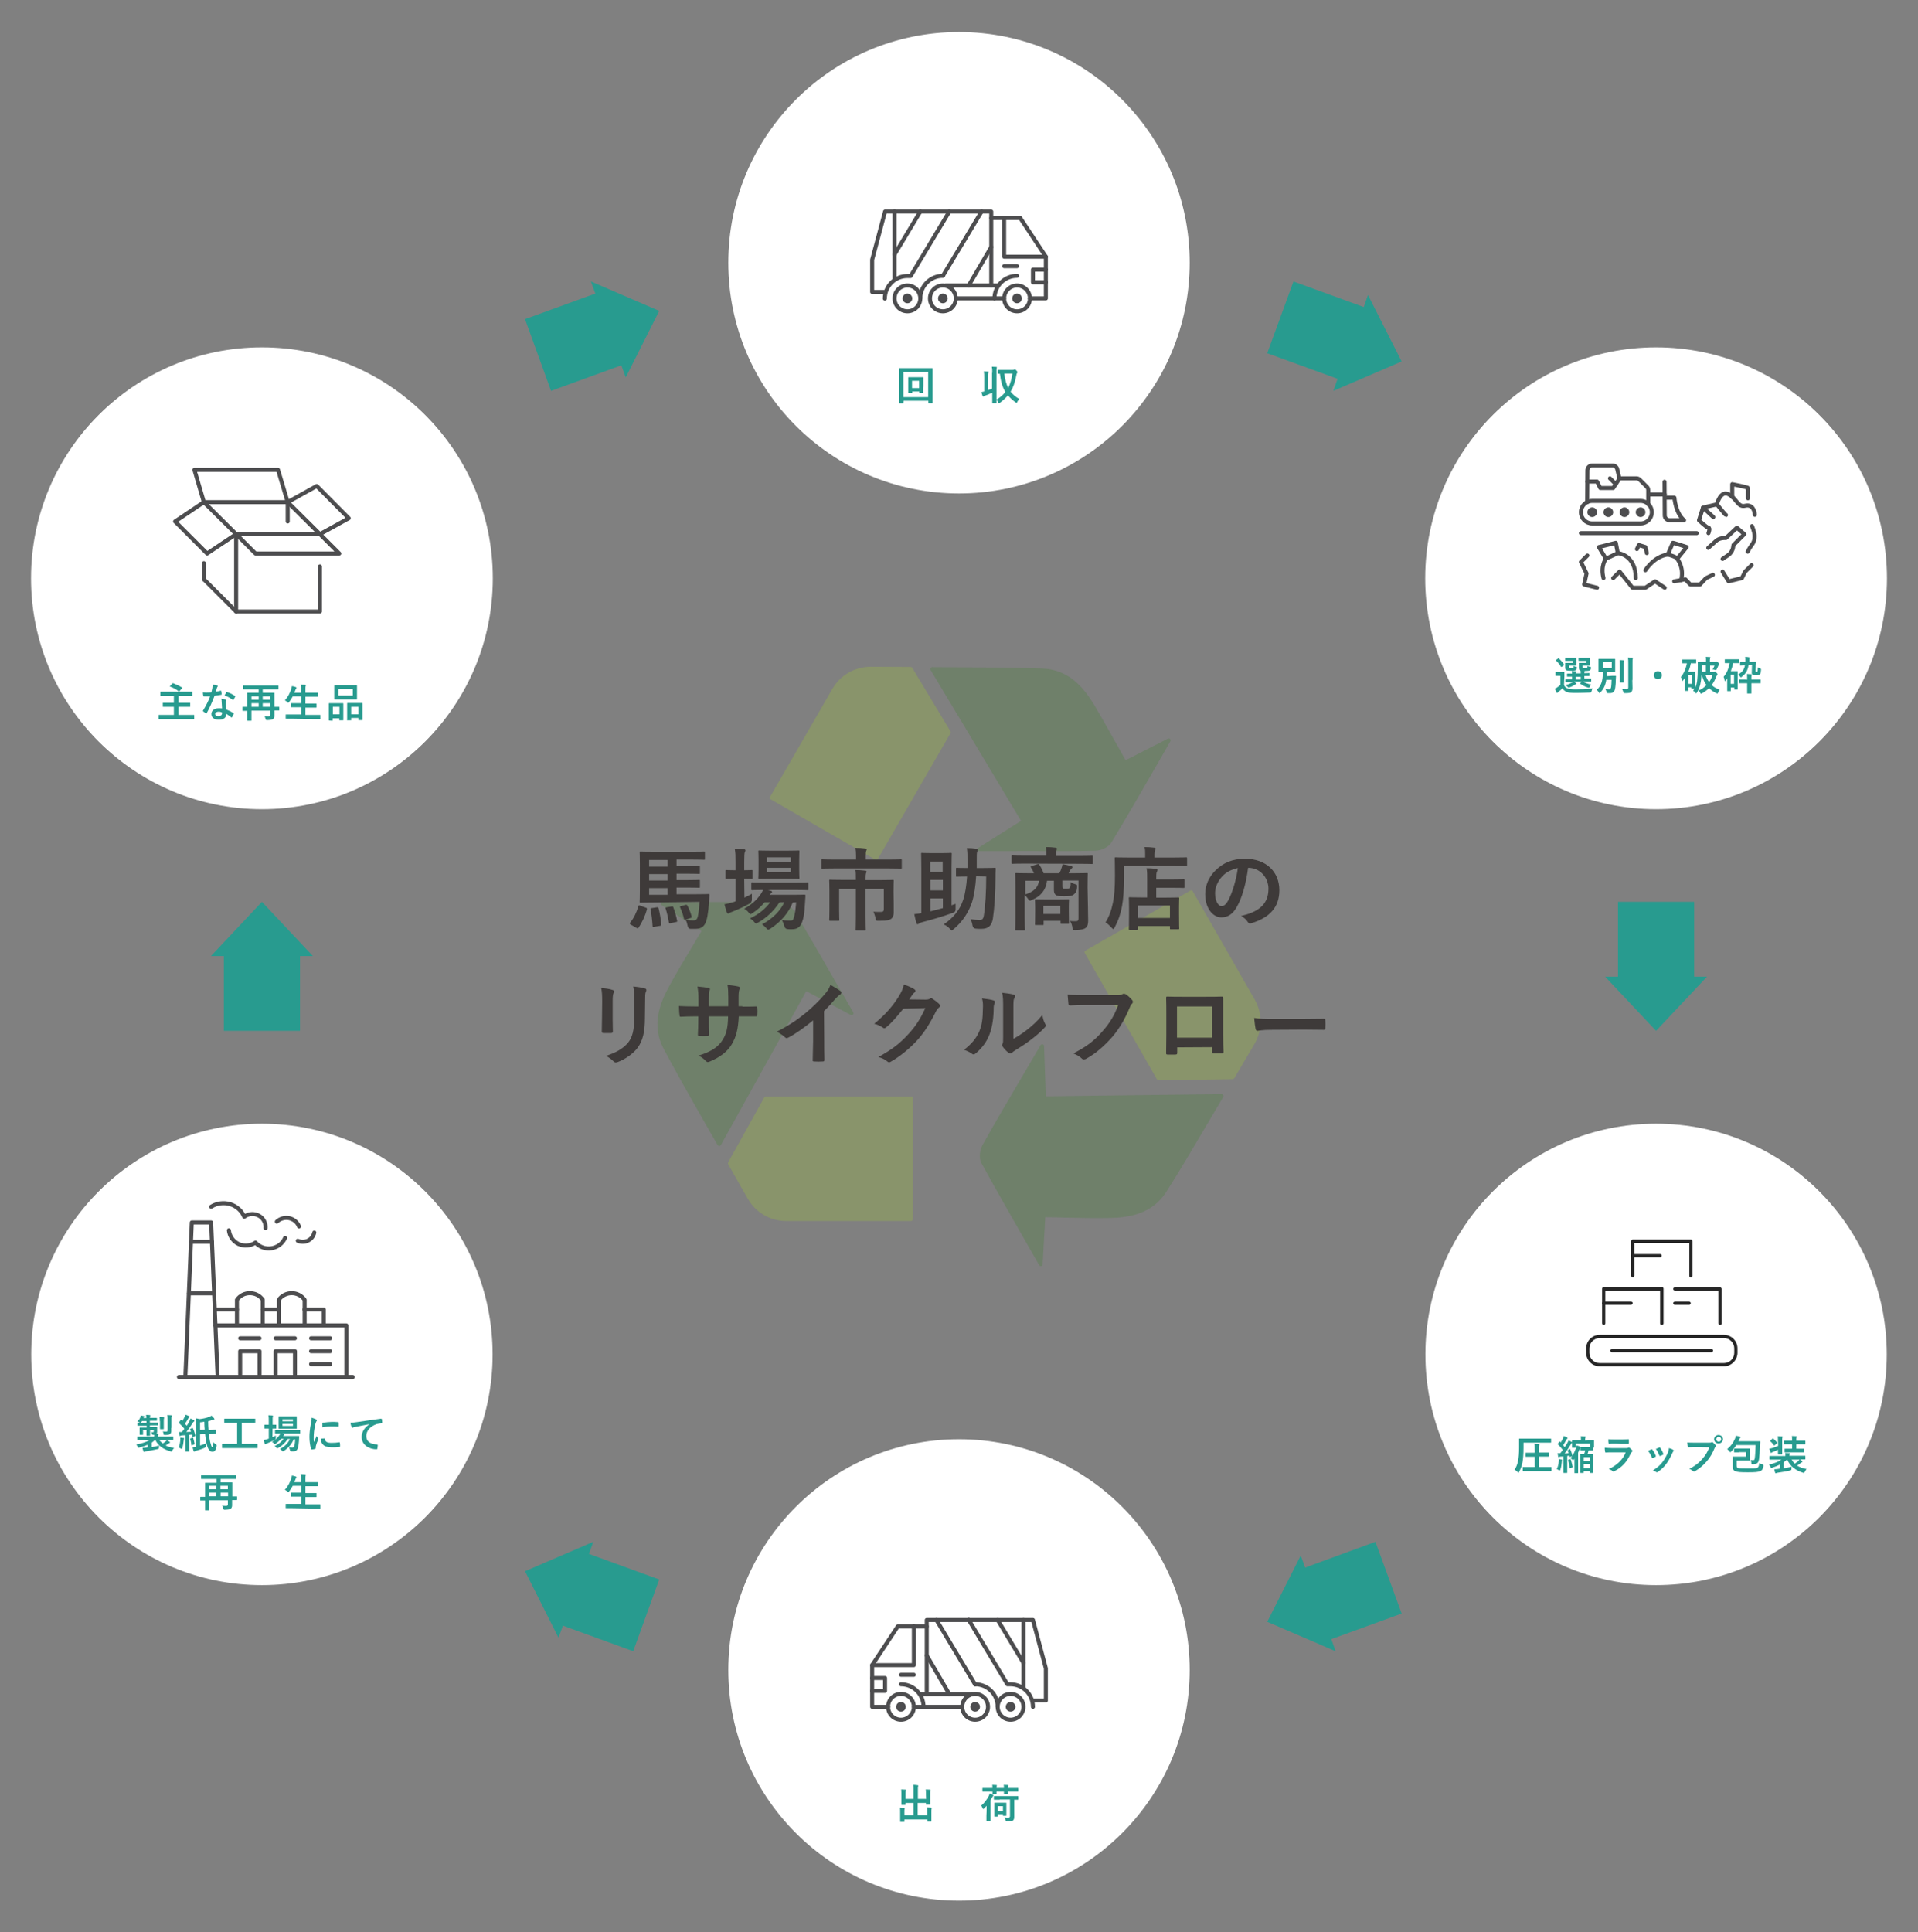 <?xml version="1.0" encoding="utf-8"?>
<!-- Generator: Adobe Illustrator 27.5.0, SVG Export Plug-In . SVG Version: 6.00 Build 0)  -->
<svg version="1.1" id="_レイヤー_2" xmlns="http://www.w3.org/2000/svg" xmlns:xlink="http://www.w3.org/1999/xlink" x="0px"
	 y="0px" viewBox="0 0 952 959" style="enable-background:new 0 0 952 959;" xml:space="preserve">
<rect x="0" y="0" width="952" height="959" fill="#808080" stroke="none"/>
<style type="text/css">
	.st0{fill:#FFFFFF;}
	.st1{fill:#289B8F;}
	.st2{opacity:0.3;}
	.st3{fill:#467F37;}
	.st4{fill:#9DC138;}
	.st5{fill:#3E3A39;}
	.st6{fill:none;stroke:#4D4D4F;stroke-width:2;stroke-linecap:round;stroke-linejoin:round;}
	.st7{fill:#4D4D4F;}
	.st8{fill:#262626;}
</style>
<circle class="st0" cx="130" cy="672.2" r="114.5"/>
<circle class="st0" cx="130" cy="287" r="114.6"/>
<circle class="st0" cx="822" cy="672.2" r="114.5"/>
<circle class="st0" cx="822" cy="287" r="114.6"/>
<circle class="st0" cx="476" cy="130.4" r="114.5"/>
<circle class="st0" cx="476" cy="828.8" r="114.5"/>
<path class="st1" d="M448.4,200c0,0.2,0,0.2-0.2,0.2h-1.7c-0.2,0-0.2,0-0.2-0.2c0-0.1,0-1.5,0-7.7v-3.9c0-4,0-5.4,0-5.5
	c0-0.2,0-0.2,0.2-0.2c0.1,0,0.8,0,2.7,0h10.8c1.9,0,2.5,0,2.7,0c0.2,0,0.2,0,0.2,0.2c0,0.1,0,1.5,0,4.8v4.6c0,6.2,0,7.5,0,7.6
	c0,0.2,0,0.2-0.2,0.2h-1.7c-0.2,0-0.2,0-0.2-0.2v-1h-12.3L448.4,200L448.4,200z M448.4,184.6v12.5h12.3v-12.5H448.4z M458.2,192.1
	c0,1.9,0,2.6,0,2.7c0,0.2,0,0.2-0.2,0.2h-1.5c-0.2,0-0.2,0-0.2-0.2v-0.5h-3.5v0.5c0,0.2,0,0.2-0.2,0.2h-1.6c-0.2,0-0.2,0-0.2-0.2
	c0-0.1,0-0.8,0-2.7v-2.7c0-1.3,0-1.9,0-2c0-0.2,0-0.2,0.2-0.2c0.1,0,0.6,0,2.2,0h2.7c1.5,0,2,0,2.2,0c0.2,0,0.2,0,0.2,0.2
	c0,0.1,0,0.7,0,1.9V192.1z M452.7,189v3.6h3.5V189H452.7z"/>
<path class="st1" d="M492.5,185c0-1.4,0-2-0.2-3c0.8,0,1.5,0.1,2.2,0.1c0.2,0,0.3,0.1,0.3,0.2c0,0.1-0.1,0.3-0.1,0.4
	c-0.1,0.3-0.1,0.8-0.1,2.2v11.5c0,2.2,0,3.4,0,3.5c0,0.2,0,0.2-0.2,0.2h-1.7c-0.2,0-0.2,0-0.2-0.2c0-0.1,0-1.2,0-3.5v-1.5
	c-1.1,0.5-2.3,1-3.4,1.4c-0.4,0.1-0.7,0.3-0.8,0.4c-0.1,0.1-0.2,0.1-0.3,0.1s-0.2-0.1-0.3-0.3c-0.2-0.5-0.4-1.2-0.6-1.9
	c0.5-0.1,1-0.2,1.4-0.3v-7c0-1.4,0-2-0.2-3c0.8,0,1.4,0.1,2.1,0.1c0.2,0,0.3,0.1,0.3,0.2c0,0.1-0.1,0.3-0.1,0.4
	c-0.1,0.2-0.1,0.7-0.1,2.2v6.4c0.7-0.2,1.3-0.5,1.9-0.7V185z M502.9,183.5c0.4,0,0.5,0,0.6-0.1s0.2-0.1,0.3-0.1
	c0.1,0,0.3,0.1,0.8,0.7c0.3,0.3,0.4,0.6,0.4,0.7s-0.1,0.4-0.2,0.5c-0.2,0.2-0.3,0.6-0.4,1.3c-0.6,3.1-1.4,5.6-2.8,7.9
	c1.1,1.4,2.5,2.6,4.3,3.6c-0.4,0.4-0.7,0.9-1,1.5c-0.1,0.3-0.2,0.4-0.4,0.4c-0.1,0-0.2-0.1-0.4-0.2c-1.5-1.1-2.8-2.2-3.8-3.5
	c-1.1,1.3-2.4,2.5-4,3.7c-0.2,0.1-0.4,0.2-0.5,0.2c-0.2,0-0.3-0.2-0.4-0.5c-0.2-0.5-0.5-0.9-0.9-1.2c1.9-1.1,3.4-2.4,4.5-3.9
	c-1.5-2.4-2.3-5.4-2.7-9c-0.6,0-0.9,0-0.9,0c-0.2,0-0.2,0-0.2-0.2v-1.5c0-0.2,0-0.2,0.2-0.2c0.1,0,0.7,0,2.4,0H502.9z M498.5,185.4
	c0.3,2.8,0.9,5.1,1.9,7.1c1.1-2,1.7-4.4,2.1-7.1H498.5L498.5,185.4z"/>
<path class="st1" d="M776.3,340c0.4,0.9,1,1.4,1.9,1.7c0.7,0.2,2,0.4,3.7,0.4c2.6,0,5.6-0.1,8.6-0.4c-0.3,0.4-0.4,0.9-0.5,1.3
	c-0.1,0.4-0.3,0.7-0.7,0.7c-2.5,0.1-4.9,0.2-7,0.2s-3.8-0.1-4.7-0.5c-0.9-0.4-1.6-1-2.1-1.8c-0.5,0.6-1.1,1.1-1.9,1.7
	c-0.2,0.2-0.3,0.3-0.4,0.4s-0.2,0.2-0.3,0.2c-0.1,0-0.2-0.1-0.3-0.3c-0.3-0.5-0.5-1.1-0.8-1.8c0.5-0.2,0.8-0.4,1.2-0.7
	c0.5-0.3,1-0.8,1.5-1.2v-4.5h-0.8c-1,0-1.3,0-1.4,0c-0.2,0-0.2,0-0.2-0.2v-1.5c0-0.2,0-0.2,0.2-0.2c0.1,0,0.4,0,1.4,0h1.1
	c1,0,1.4,0,1.5,0c0.2,0,0.2,0,0.2,0.2c0,0.1,0,0.7,0,1.9L776.3,340L776.3,340z M775.3,330.9c-0.1,0.1-0.2,0.1-0.3,0.1
	s-0.1,0-0.2-0.1c-0.7-1.2-1.6-2.3-2.5-3.1c-0.2-0.1-0.1-0.2,0.1-0.3l1-0.7c0.2-0.2,0.3-0.2,0.4,0c0.9,0.9,1.8,1.8,2.5,3
	c0.1,0.2,0.1,0.2-0.1,0.4L775.3,330.9z M778.8,328c-1.2,0-1.6,0-1.7,0c-0.2,0-0.2,0-0.2-0.2v-1.1c0-0.2,0-0.2,0.2-0.2
	c0.1,0,0.5,0,1.7,0h2c1,0,1.3,0,1.4,0c0.2,0,0.2,0,0.2,0.2c0,0.1,0,0.5,0,1.3v0.8c0,0.8,0,1.2,0,1.3c0,0.2,0,0.2-0.2,0.2
	c-0.1,0-0.5,0-1.4,0h-2v0.5c0,0.5,0,0.6,0.1,0.7c0.1,0.1,0.4,0.1,1,0.1c0.7,0,1,0,1.1-0.2c0.1-0.1,0.1-0.4,0.1-0.9
	c0.4,0.2,0.8,0.3,1.3,0.5c0.4,0.1,0.4,0.1,0.3,0.6c-0.1,0.5-0.2,0.7-0.4,0.9c-0.4,0.3-1,0.4-2.5,0.4s-2.1-0.1-2.4-0.3
	c-0.4-0.3-0.5-0.7-0.5-1.5V330c0-0.4,0-0.7,0-0.8c0-0.2,0-0.2,0.2-0.2c0.1,0,0.5,0,1.3,0h2.2V328L778.8,328L778.8,328z M780,338.6
	c-2,0-2.6,0-2.8,0c-0.2,0-0.2,0-0.2-0.2v-1.1c0-0.2,0-0.2,0.2-0.2c0.1,0,0.8,0,2.8,0h0.3v-1.3c-1.6,0-2.2,0-2.3,0
	c-0.2,0-0.2,0-0.2-0.2v-1.1c0-0.2,0-0.2,0.2-0.2c0.1,0,0.7,0,2.3,0c0-0.5-0.1-0.9-0.1-1.3c0.7,0,1.1,0.1,1.8,0.1
	c0.2,0,0.3,0.1,0.3,0.2c0,0.1,0,0.2-0.1,0.3c-0.1,0.2-0.1,0.3-0.1,0.6h2.5c0-0.6,0-0.9-0.1-1.3c0.7,0,1.2,0.1,1.8,0.1
	c0.2,0,0.3,0.1,0.3,0.2s0,0.2-0.1,0.3c-0.1,0.2-0.1,0.3-0.1,0.6v0c1.6,0,2.2-0.1,2.3-0.1c0.2,0,0.2,0,0.2,0.2v1.1
	c0,0.2,0,0.2-0.2,0.2c-0.1,0-0.7,0-2.3,0v1.3h0.4c2,0,2.6,0,2.8,0c0.2,0,0.2,0,0.2,0.2v1.1c0,0.2,0,0.2-0.2,0.2c-0.1,0-0.8,0-2.8,0
	h-1c1,0.6,2.3,1.1,4,1.5c-0.3,0.3-0.5,0.7-0.7,1c-0.2,0.4-0.3,0.5-0.5,0.5c-0.1,0-0.3-0.1-0.5-0.1c-1.4-0.4-2.5-1-3.8-1.9
	c-0.2-0.1-0.1-0.2,0.1-0.3l0.7-0.7h-3.9c0.4,0.2,0.7,0.4,1,0.7c0.2,0.1,0.3,0.2,0.3,0.3s-0.1,0.2-0.3,0.2c-0.1,0-0.4,0.3-0.6,0.4
	c-0.6,0.4-1.5,0.9-2.5,1.2c-0.2,0.1-0.4,0.1-0.5,0.1c-0.2,0-0.3-0.1-0.6-0.4c-0.3-0.3-0.6-0.6-0.9-0.8c1.2-0.3,2.2-0.7,2.9-1.1
	c0.3-0.1,0.5-0.3,0.8-0.5L780,338.6L780,338.6z M784.6,337.2v-1.3h-2.5v1.3H784.6z M785.4,328c-1.2,0-1.6,0-1.7,0
	c-0.2,0-0.2,0-0.2-0.2v-1.1c0-0.2,0-0.2,0.2-0.2c0.1,0,0.5,0,1.7,0h2.1c0.9,0,1.3,0,1.4,0c0.2,0,0.2,0,0.2,0.2c0,0.1,0,0.5,0,1.3
	v0.8c0,0.8,0,1.2,0,1.3c0,0.2,0,0.2-0.2,0.2c-0.1,0-0.5,0-1.4,0h-2v0.5c0,0.5,0,0.6,0.1,0.7c0.1,0.1,0.3,0.1,1.1,0.1
	c0.6,0,1,0,1.1-0.2c0.1-0.1,0.2-0.4,0.2-0.9c0.4,0.2,0.9,0.4,1.3,0.5c0.5,0.1,0.5,0.1,0.4,0.7c-0.1,0.5-0.2,0.7-0.4,0.9
	c-0.4,0.3-1.1,0.4-2.7,0.4s-2.2-0.1-2.5-0.3c-0.3-0.3-0.4-0.7-0.4-1.5V330c0-0.4,0-0.7,0-0.8c0-0.2,0-0.2,0.2-0.2c0.1,0,0.5,0,1.3,0
	h2.2V328H785.4L785.4,328z"/>
<path class="st1" d="M800.3,335.4c1.1,0,1.4,0,1.5,0c0.2,0,0.3,0,0.3,0.2c0,0.7-0.1,1.2-0.1,1.8c0,1.7-0.2,3.7-0.4,4.6
	c-0.3,1.3-1.1,2-2.5,2c-0.3,0-0.6,0-1,0c-0.5-0.1-0.6,0-0.7-0.6s-0.3-1.1-0.6-1.5c0.8,0.1,1.5,0.2,1.9,0.2c0.6,0,0.8-0.3,1-1.2
	c0.1-0.9,0.2-2.2,0.2-3.5h-2.6c-0.4,2.6-1.3,4.5-3,6.3c-0.2,0.2-0.3,0.3-0.4,0.3s-0.2-0.1-0.3-0.4c-0.3-0.5-0.7-0.9-1.1-1.2
	c2.3-2.1,3-4.3,3.1-8.8c-1.4,0-1.9,0-2,0c-0.2,0-0.2,0-0.2-0.2c0-0.1,0-0.6,0-1.8v-2.6c0-1.2,0-1.6,0-1.8c0-0.2,0-0.2,0.2-0.2
	c0.1,0,0.7,0,2.3,0h3.3c1.6,0,2.2,0,2.3,0c0.2,0,0.2,0,0.2,0.2c0,0.1,0,0.6,0,1.8v2.6c0,1.2,0,1.7,0,1.8c0,0.2,0,0.2-0.2,0.2
	c-0.1,0-0.7,0-2.3,0h-1.7c0,0.7-0.1,1.4-0.1,2L800.3,335.4L800.3,335.4z M795.6,331.6h4.4v-3h-4.4V331.6z M804,330.6
	c0-1.3,0-2-0.1-3c0.7,0,1.4,0.1,2,0.1c0.2,0,0.3,0.1,0.3,0.2c0,0.1-0.1,0.3-0.1,0.4c-0.1,0.3-0.1,0.7-0.1,2.1v5.5c0,1.7,0,2.5,0,2.6
	c0,0.2,0,0.2-0.2,0.2h-1.6c-0.2,0-0.2,0-0.2-0.2c0-0.1,0-0.9,0-2.6L804,330.6L804,330.6z M810.2,337.5c0,1.4,0.1,3,0.1,4
	s-0.2,1.6-0.7,2c-0.5,0.4-1.2,0.5-3.1,0.5c-0.4,0-0.7-0.2-0.8-0.6c-0.1-0.6-0.4-1.1-0.6-1.5c0.9,0.1,1.5,0.1,2.2,0.1
	c0.6,0,0.9-0.1,0.9-0.8v-12c0-1.3,0-1.9-0.2-2.9c0.7,0,1.5,0.1,2.2,0.1c0.2,0,0.3,0.1,0.3,0.2c0,0.2-0.1,0.3-0.1,0.4
	c-0.1,0.3-0.1,0.7-0.1,2V337.5L810.2,337.5z"/>
<path class="st1" d="M824.9,335.1c0,1.1-0.9,2-2,2s-2-0.9-2-2s0.9-2,2-2S824.9,334,824.9,335.1z"/>
<path class="st1" d="M839.3,329.1c-0.3,1.5-0.7,2.9-1.3,4.3h1.8c0.9,0,1.3,0,1.4,0c0.2,0,0.2,0,0.2,0.2c0,0.1,0,0.7,0,2.8v2
	c0,1.9,0,2.7,0,3c0.5-1,0.8-2.2,1-3.5c0.2-1.7,0.3-3.7,0.3-6.3c0-1.9,0-2.8,0-2.9c0-0.2,0-0.2,0.2-0.2c0.1,0,0.9,0,2.5,0h1.4v0
	c0-1.2,0-1.9-0.1-2.5c0.6,0,1.3,0.1,1.9,0.1c0.3,0,0.4,0.1,0.4,0.2c0,0.2-0.1,0.3-0.2,0.5c-0.1,0.2-0.1,0.7-0.1,1.6v0.1h2.3
	c0.3,0,0.4,0,0.5-0.1c0.1,0,0.2-0.1,0.3-0.1c0.2,0,0.3,0,1,0.5c0.4,0.3,0.5,0.5,0.5,0.6c0,0.2,0,0.3-0.1,0.4
	c-0.1,0.1-0.2,0.3-0.3,0.6c-0.3,0.6-0.5,1.2-0.9,1.9c-0.1,0.2-0.2,0.3-0.3,0.3c-0.1,0-0.2,0-0.4-0.1c-0.3-0.1-0.9-0.3-1.3-0.3
	c0.5-0.7,0.8-1.2,1-1.9h-2.2v3.2h1.7c0.2,0,0.4,0,0.5-0.1s0.1-0.1,0.2-0.1c0.2,0,0.3,0.1,0.8,0.6c0.4,0.4,0.5,0.5,0.5,0.7
	c0,0.2-0.1,0.2-0.2,0.4s-0.2,0.3-0.4,0.7c-0.6,1.6-1.3,3-2.3,4.3c1.1,1,2.4,1.8,4,2.3c-0.3,0.3-0.6,0.9-0.8,1.4
	c-0.1,0.4-0.2,0.5-0.4,0.5c-0.1,0-0.2-0.1-0.5-0.2c-1.4-0.6-2.6-1.5-3.6-2.5c-1,1-2.2,1.9-3.5,2.6c-0.2,0.1-0.4,0.2-0.5,0.2
	c-0.1,0-0.2-0.1-0.4-0.5c-0.2-0.4-0.6-0.9-0.9-1.1c1.6-0.6,2.9-1.5,4-2.7c-1-1.4-1.7-3-2.2-4.8h-0.3c-0.1,1.1-0.1,2.2-0.3,3.1
	c-0.3,2-0.9,3.8-1.9,5.4c-0.2,0.3-0.3,0.4-0.4,0.4c-0.1,0-0.2-0.1-0.4-0.3c-0.3-0.4-0.7-0.8-1.1-1c0.2-0.3,0.4-0.6,0.6-1h-1.3
	c-0.2,0-0.2,0-0.2-0.2v-0.5H838v1.6c0,0.2,0,0.2-0.2,0.2h-1.4c-0.2,0-0.2,0-0.2-0.2c0-0.1,0-0.7,0-3.6v-2.5l-0.8,1.1
	c-0.1,0.2-0.2,0.3-0.3,0.3c-0.1,0-0.2-0.1-0.2-0.3c-0.1-0.7-0.3-1.3-0.6-1.7c1.4-1.6,2.5-4.1,3-6.8h-0.2c-1.4,0-1.9,0-2,0
	c-0.2,0-0.2,0-0.2-0.2v-1.5c0-0.2,0-0.2,0.2-0.2c0.1,0,0.6,0,2,0h2.6c1.4,0,1.9,0,2,0c0.2,0,0.2,0,0.2,0.2v1.5c0,0.2,0,0.2-0.2,0.2
	c-0.1,0-0.6,0-2,0L839.3,329.1L839.3,329.1z M838.1,335.1v4.3h1.6v-4.3H838.1z M844.6,331.8c0,0.5,0,1.1,0,1.6h2.1v-3.2h-2.1V331.8
	L844.6,331.8z M846.6,335.1c0.4,1.3,1,2.4,1.7,3.4c0.8-1,1.3-2.2,1.7-3.4H846.6L846.6,335.1z"/>
<path class="st1" d="M860.3,329c-0.3,1.4-0.7,2.8-1.2,4.1h1.8c0.9,0,1.3,0,1.4,0c0.2,0,0.2,0,0.2,0.2c0,0.1,0,0.7,0,2.8v2.7
	c0,2.7,0,3.1,0,3.2c0,0.2,0,0.2-0.2,0.2H861c-0.2,0-0.2,0-0.2-0.2v-0.8h-1.7v1.6c0,0.2,0,0.2-0.2,0.2h-1.4c-0.2,0-0.2,0-0.2-0.2
	c0-0.1,0-0.7,0-3.6v-2.5c-0.2,0.3-0.5,0.7-0.7,1c-0.1,0.2-0.3,0.3-0.4,0.3c-0.1,0-0.2-0.1-0.2-0.3c-0.1-0.7-0.2-1.3-0.5-1.8
	c1.5-1.6,2.5-4,3-6.8h-0.2c-1.4,0-1.9,0-2,0c-0.2,0-0.2,0-0.2-0.2v-1.5c0-0.2,0-0.2,0.2-0.2c0.1,0,0.6,0,2,0h2.8c1.4,0,1.9,0,2,0
	c0.2,0,0.2,0,0.2,0.2v1.5c0,0.2,0,0.2-0.2,0.2c-0.1,0-0.6,0-2,0H860.3L860.3,329z M859,334.9v4.5h1.7v-4.5H859z M867.9,330.1
	c-0.4,2.6-1.4,4.4-3.4,5.8c-0.2,0.2-0.3,0.3-0.4,0.3c-0.1,0-0.2-0.1-0.4-0.4c-0.3-0.4-0.7-0.8-1-1.1c2-1,3-2.3,3.4-4.5h0
	c-1.5,0-2,0.1-2.2,0.1s-0.2,0-0.2-0.2v-1.4c0-0.2,0-0.2,0.2-0.2s0.7,0,2.2,0h0.2c0-0.3,0-0.6,0-0.9c0-0.5,0-1-0.1-1.6
	c0.7,0,1.4,0.1,1.9,0.2c0.2,0,0.4,0.1,0.4,0.2s-0.1,0.3-0.1,0.4c-0.1,0.2-0.1,0.4-0.1,1l0,0.7l0.7,0c1.8,0,2.3-0.1,2.4-0.1
	c0.2,0,0.2,0,0.2,0.2c0,0.5,0,1.1-0.1,1.6l-0.1,2.7c0,0.3,0,0.4,0.1,0.5c0.1,0.1,0.2,0.1,0.3,0.1c0.2,0,0.4-0.1,0.5-0.2
	c0.1-0.1,0.2-0.7,0.2-2.1c0.4,0.3,0.8,0.5,1.3,0.6c0.3,0.1,0.3,0.2,0.3,0.6c-0.1,1.5-0.3,2-0.6,2.3c-0.3,0.3-0.8,0.4-1.7,0.4
	c-0.8,0-1.5,0-1.8-0.2c-0.4-0.2-0.6-0.6-0.5-1.3l0.1-3.5L867.9,330.1L867.9,330.1z M867.2,337.3c0-1.1,0-1.9-0.1-2.8
	c0.7,0,1.4,0.1,2.1,0.1c0.2,0,0.3,0.1,0.3,0.2c0,0.2-0.1,0.3-0.1,0.5c-0.1,0.3-0.1,0.6-0.1,1.9h1.8c1.9,0,2.5,0,2.6,0
	c0.2,0,0.2,0,0.2,0.2v1.5c0,0.2,0,0.2-0.2,0.2c-0.1,0-0.7,0-2.6,0h-1.8v2.5c0,1.5,0,2.3,0,2.4c0,0.2,0,0.2-0.2,0.2h-1.7
	c-0.2,0-0.2,0-0.2-0.2c0-0.1,0-0.8,0-2.4v-2.5H866c-1.9,0-2.5,0-2.6,0c-0.2,0-0.2,0-0.2-0.2v-1.5c0-0.2,0-0.2,0.2-0.2
	c0.1,0,0.7,0,2.6,0L867.2,337.3L867.2,337.3z"/>
<path class="st1" d="M756.2,718.4c0,3.3-0.2,5.4-0.5,7.3c-0.3,1.7-0.9,3.3-1.7,4.8c-0.1,0.3-0.2,0.4-0.3,0.4c-0.1,0-0.2-0.1-0.4-0.3
	c-0.5-0.5-1.1-1-1.5-1.2c0.8-1.3,1.4-2.7,1.7-4.5c0.3-1.5,0.5-3.6,0.5-6.5s0-4.1,0-4.2c0-0.2,0-0.2,0.2-0.2c0.1,0,0.8,0,2.7,0H767
	c1.9,0,2.6,0,2.7,0c0.2,0,0.2,0,0.2,0.2v1.6c0,0.2,0,0.2-0.2,0.2c-0.1,0-0.8,0-2.7,0h-10.8L756.2,718.4L756.2,718.4z M758.7,730.1
	c-1.9,0-2.6,0-2.7,0c-0.2,0-0.2,0-0.2-0.2v-1.6c0-0.2,0-0.2,0.2-0.2c0.1,0,0.8,0,2.7,0h3.1V723h-1.7c-1.9,0-2.6,0-2.7,0
	c-0.2,0-0.2,0-0.2-0.2v-1.6c0-0.2,0-0.2,0.2-0.2c0.1,0,0.8,0,2.7,0h1.7v-1.8c0-1.2,0-1.8-0.2-2.6c0.9,0,1.5,0.1,2.2,0.1
	c0.2,0,0.3,0.1,0.3,0.2c0,0.1-0.1,0.3-0.1,0.4c-0.1,0.2-0.1,0.7-0.1,1.7v1.9h2c2,0,2.6,0,2.7,0c0.2,0,0.2,0,0.2,0.2v1.6
	c0,0.2,0,0.2-0.2,0.2c-0.1,0-0.8,0-2.7,0h-2v5.2h3.3c2,0,2.6,0,2.7,0c0.2,0,0.2,0,0.2,0.2v1.6c0,0.2,0,0.2-0.2,0.2
	c-0.1,0-0.8,0-2.7,0H758.7z"/>
<path class="st1" d="M773.7,725.3c0-0.4,0.1-0.7,0-1.2c0.6,0.1,1.1,0.2,1.4,0.3c0.2,0.1,0.3,0.1,0.3,0.2s0,0.2-0.1,0.3
	c-0.1,0.1-0.1,0.4-0.1,0.7c-0.1,1.3-0.3,2.6-0.7,3.7c-0.1,0.3-0.2,0.5-0.3,0.5s-0.2-0.1-0.5-0.2c-0.3-0.2-0.8-0.4-1-0.5
	C773.3,728,773.6,726.7,773.7,725.3L773.7,725.3z M779.1,719.2c0.2-0.1,0.3-0.1,0.3,0.1c0.5,1.1,0.8,2,1.1,3.1
	c0.8-1.2,1.3-2.5,1.8-3.8c0.1-0.3,0.2-0.8,0.3-1.2c0.6,0.2,1.2,0.3,1.6,0.5c0.2,0.1,0.3,0.2,0.3,0.3c0,0.1,0,0.2-0.1,0.3
	c-0.2,0.2-0.3,0.5-0.4,0.8c-0.2,0.5-0.4,1.1-0.7,1.6v7.5c0,1.6,0,2.4,0,2.5c0,0.2,0,0.2-0.2,0.2h-1.4c-0.2,0-0.2,0-0.2-0.2
	c0-0.1,0-0.9,0-2.5V724l-0.3,0.4c-0.2,0.2-0.3,0.3-0.4,0.3c-0.1,0-0.2-0.1-0.4-0.3c-0.3-0.3-0.5-0.5-0.9-0.7c0.3-0.3,0.6-0.6,0.8-1
	l-0.8,0.3c-0.3,0.1-0.3,0.1-0.4-0.2l-0.1-0.4l-1.1,0.2v5.6c0,1.8,0,2.5,0,2.6c0,0.2,0,0.2-0.2,0.2h-1.5c-0.2,0-0.2,0-0.2-0.2
	c0-0.1,0-0.8,0-2.6v-5.4c-0.4,0.1-0.9,0.1-1.3,0.1c-0.4,0-0.6,0.1-0.8,0.2c-0.1,0.1-0.2,0.1-0.3,0.1c-0.1,0-0.2-0.1-0.2-0.3
	c-0.1-0.5-0.2-1.1-0.3-1.7c0.5,0,1,0,1.4,0c0.4-0.5,0.8-1.1,1.2-1.6c-0.7-0.9-1.5-1.9-2.4-2.7c-0.1-0.1-0.1-0.2,0-0.4l0.7-1
	c0.1-0.2,0.2-0.2,0.3,0l0.4,0.4c0.4-0.6,0.7-1.3,1.1-2.1c0.2-0.4,0.3-0.8,0.4-1.1c0.5,0.2,1.1,0.4,1.6,0.7c0.2,0.1,0.3,0.2,0.3,0.3
	s-0.1,0.2-0.2,0.3c-0.1,0.1-0.2,0.2-0.4,0.5c-0.6,1-1,1.9-1.6,2.8c0.3,0.3,0.5,0.6,0.8,0.9c0.4-0.7,0.9-1.4,1.3-2.1
	c0.2-0.4,0.4-0.8,0.6-1.2c0.5,0.2,1.1,0.5,1.5,0.7c0.2,0.1,0.3,0.2,0.3,0.3c0,0.1-0.1,0.2-0.2,0.3c-0.2,0.1-0.3,0.3-0.6,0.8
	c-1,1.6-2,3.1-3,4.4c0.7-0.1,1.4-0.1,2-0.2c-0.1-0.4-0.3-0.8-0.5-1.1c-0.1-0.2-0.1-0.2,0.2-0.4L779.1,719.2L779.1,719.2z
	 M779.3,724.2c0.2-0.1,0.3,0,0.4,0.2c0.3,1,0.7,2.5,0.9,3.6c0,0.2,0,0.3-0.3,0.3l-0.9,0.3c-0.3,0.1-0.3,0.1-0.3-0.1
	c-0.2-1.3-0.4-2.7-0.8-3.7c-0.1-0.2,0-0.3,0.2-0.3L779.3,724.2L779.3,724.2z M788.4,714.8c1.9,0,2.5,0,2.6,0c0.2,0,0.2,0,0.2,0.2
	c0,0.1,0,0.4,0,0.8v0.7c0,1.3,0,1.6,0,1.7c0,0.2,0,0.2-0.2,0.2h-0.3v1.3c0,0.2,0,0.2-0.2,0.2c-0.1,0-0.6,0-2,0
	c-0.2,0.6-0.3,1.2-0.5,1.7h0.6c1.4,0,1.8,0,1.9,0c0.2,0,0.2,0,0.2,0.2c0,0.1,0,0.8,0,2.6v2.4c0,3.3,0,3.9,0,4c0,0.2,0,0.2-0.2,0.2
	h-1.3c-0.2,0-0.2,0-0.2-0.2v-0.7h-2.9v0.7c0,0.2,0,0.2-0.2,0.2h-1.3c-0.2,0-0.2,0-0.2-0.2c0-0.1,0-0.7,0-4v-2.1c0-2.1,0-2.8,0-2.9
	c0-0.2,0-0.2,0.2-0.2c0.1,0,0.5,0,1.7,0c0.2-0.5,0.4-1.1,0.5-1.7h-0.1c-1.5,0-1.9,0-2,0c-0.2,0-0.2,0-0.2-0.2v-1.3
	c0-0.2,0-0.2,0.2-0.2c0.1,0,0.6,0,2,0h2.6v-1.7h-7.2v1.8c0,0.2,0,0.2-0.2,0.2h-1.4c-0.2,0-0.2,0-0.2-0.2c0-0.1,0-0.4,0-1.7V716
	c0-0.6,0-0.9,0-1c0-0.2,0-0.2,0.2-0.2c0.1,0,0.8,0,2.7,0h1.5v-0.1c0-0.9,0-1.3-0.1-1.9c0.7,0,1.4,0.1,2.1,0.1c0.2,0,0.3,0.1,0.3,0.2
	c0,0.2,0,0.3-0.1,0.4c-0.1,0.2-0.1,0.5-0.1,1.2v0.2L788.4,714.8L788.4,714.8z M786.1,725.1h2.9v-1.9h-2.9V725.1z M789,728.6v-2h-2.9
	v2H789z"/>
<path class="st1" d="M800,720.8c-1,0-2,0-3,0.1c-0.2,0-0.3-0.1-0.3-0.4c-0.1-0.5-0.2-1.2-0.2-2c1.1,0.1,2.4,0.2,3.7,0.2h6.9
	c0.3,0,0.7,0,1.1-0.2c0.1-0.1,0.2-0.1,0.3-0.1c0.1,0,0.2,0.1,0.3,0.1c0.5,0.4,1,0.9,1.3,1.2c0.1,0.1,0.2,0.3,0.2,0.4
	c0,0.1-0.1,0.3-0.2,0.4c-0.3,0.3-0.5,0.5-0.7,0.9c-2,4.3-4.3,6.8-8.2,8.8c-0.2,0.1-0.3,0.1-0.4,0.1c-0.1,0-0.3-0.1-0.4-0.2
	c-0.5-0.5-1.2-0.8-1.9-1c3.7-1.7,7-4.5,8.4-8.3L800,720.8L800,720.8z M801.4,716.5c-0.9,0-1.9,0-2.7,0.1c-0.2,0-0.3-0.1-0.3-0.4
	c-0.1-0.4-0.1-1.3-0.1-1.9c1.2,0.1,1.8,0.1,3.3,0.1h3.6c1.3,0,2.4-0.1,3.1-0.1c0.2,0,0.2,0.1,0.2,0.3c0,0.5,0,1.1,0,1.6
	c0,0.3-0.1,0.4-0.4,0.4c-0.7,0-1.6,0-2.8,0L801.4,716.5L801.4,716.5z"/>
<path class="st1" d="M819.6,719.3c0.2-0.1,0.4-0.1,0.5,0.1c0.7,0.9,1.3,1.9,1.7,3c0,0.1,0.1,0.2,0.1,0.3c0,0.1-0.1,0.2-0.2,0.3
	c-0.5,0.3-0.8,0.4-1.3,0.6c-0.3,0.1-0.4,0-0.5-0.3c-0.5-1.2-1.1-2.3-1.9-3.2C818.7,719.8,819.1,719.5,819.6,719.3L819.6,719.3z
	 M830.5,719.6c0.2,0.1,0.3,0.2,0.3,0.3s-0.1,0.2-0.2,0.4c-0.3,0.3-0.4,0.7-0.6,1c-0.9,2-1.9,3.9-3,5.3c-1.3,1.7-2.4,2.7-4.1,3.9
	c-0.2,0.1-0.3,0.2-0.5,0.2c-0.1,0-0.2,0-0.3-0.1c-0.5-0.4-1-0.6-1.7-0.8c2.4-1.6,3.6-2.6,4.8-4.2c1-1.3,2.1-3.3,2.7-4.8
	c0.3-0.7,0.4-1.2,0.5-2.1C829.2,718.9,830.1,719.2,830.5,719.6L830.5,719.6z M823.6,718.4c0.2-0.1,0.4-0.1,0.5,0.2
	c0.5,0.7,1.2,2,1.5,2.9c0.1,0.3,0.1,0.4-0.2,0.5c-0.4,0.2-0.8,0.4-1.4,0.6c-0.2,0.1-0.3,0-0.4-0.3c-0.5-1.2-0.9-2.1-1.7-3.2
	C822.8,718.7,823.3,718.5,823.6,718.4L823.6,718.4z"/>
<path class="st1" d="M841.4,718.2c-1.3,0-2.4,0.1-3.3,0.1c-0.3,0-0.3-0.1-0.4-0.4c-0.1-0.4-0.1-1.4-0.2-2c0.9,0.1,2,0.1,3.8,0.1h7.1
	c0.6,0,0.8,0,1.1-0.2c0.1-0.1,0.2-0.1,0.3-0.1c0.1,0,0.2,0,0.3,0.1c0.5,0.4,1,0.9,1.4,1.4c0.1,0.1,0.2,0.3,0.2,0.4
	c0,0.1-0.1,0.2-0.2,0.4c-0.2,0.2-0.3,0.4-0.5,0.8c-1,2.4-2.2,4.6-3.9,6.5c-1.7,2-3.7,3.6-5.7,4.8c-0.2,0.1-0.4,0.2-0.5,0.2
	c-0.2,0-0.3-0.1-0.5-0.2c-0.5-0.4-1.1-0.8-1.9-1.1c2.9-1.5,4.7-2.9,6.5-5c1.6-1.8,2.6-3.5,3.4-5.7L841.4,718.2L841.4,718.2z
	 M855.2,714.3c0,1.2-1,2.1-2.2,2.1s-2.2-0.9-2.2-2.1s1-2.1,2.2-2.1S855.2,713.1,855.2,714.3z M851.9,714.3c0,0.7,0.5,1.2,1.2,1.2
	s1.2-0.5,1.2-1.2s-0.5-1.2-1.2-1.2S851.9,713.6,851.9,714.3z"/>
<path class="st1" d="M861.8,717.2c-0.7,1.2-1.6,2.2-2.5,3.2c-0.2,0.2-0.3,0.3-0.5,0.3s-0.2-0.1-0.4-0.4c-0.4-0.5-0.7-0.8-1.1-1.1
	c1.8-1.5,2.9-3,3.8-5c0.3-0.6,0.4-1.1,0.5-1.6c0.7,0.1,1.4,0.2,2,0.4c0.2,0.1,0.3,0.2,0.3,0.3s0,0.2-0.2,0.4
	c-0.2,0.1-0.3,0.4-0.4,0.7l-0.4,0.9h7.9c1.9,0,2.6,0,2.7,0c0.2,0,0.2,0,0.2,0.2c0,0.6-0.1,1.2-0.1,1.7c-0.1,3.2-0.3,5.8-0.5,7.1
	c-0.3,1.5-0.8,2.1-2.1,2.3c-0.4,0.1-0.8,0.1-1.1,0.1c-0.6,0-0.6,0-0.6-0.7c-0.1-0.6-0.2-1-0.4-1.4c0.5,0.1,1,0.1,1.3,0.1
	c0.5,0,0.7-0.3,0.8-1c0.2-1.3,0.3-3.9,0.4-6.5L861.8,717.2L861.8,717.2z M863.2,720.8c-1.6,0-2.1,0-2.3,0c-0.2,0-0.2,0-0.2-0.2v-1.5
	c0-0.2,0-0.2,0.2-0.2c0.1,0,0.6,0,2.3,0h2.9c1.5,0,2.1,0,2.3,0c0.2,0,0.2,0,0.2,0.2c0,0.1,0,0.7,0,1.8v2c0,1.1,0,1.7,0,1.8
	c0,0.2,0,0.2-0.2,0.2c-0.1,0-0.8,0-2.3,0H862v2.3c0,0.9,0.1,1.2,0.8,1.4c0.6,0.2,2.1,0.2,4.6,0.2c3,0,4,0,4.8-0.3
	c0.6-0.3,0.9-0.8,1-2.4c0.4,0.3,1,0.5,1.5,0.6c0.4,0.1,0.6,0.4,0.6,0.8c-0.2,1.4-0.6,2.2-1.6,2.6c-1.1,0.5-2.5,0.6-6.2,0.6
	c-3.5,0-5-0.1-6-0.5c-1.2-0.4-1.4-1.1-1.4-2.4v-3.1c0-1,0-1.5,0-1.6c0-0.2,0-0.2,0.2-0.2c0.1,0,0.8,0,2.2,0h4.2v-2.2H863.2
	L863.2,720.8z"/>
<path class="st1" d="M885.3,728.7c1.2-0.2,2.6-0.4,4-0.8c-0.1,0.3-0.1,0.7-0.1,1.3c0,0.3-0.2,0.5-0.7,0.6c-2,0.5-4.2,0.8-6.1,1.1
	c-0.3,0.1-0.6,0.1-0.7,0.2c-0.1,0.1-0.2,0.1-0.3,0.1c-0.1,0-0.2-0.1-0.3-0.3c-0.2-0.5-0.3-1.1-0.4-1.7c0.8,0,1.4-0.1,2.1-0.2
	l0.6-0.1v-2c-1.2,0.6-2.4,1.1-3.7,1.5c-0.2,0.1-0.4,0.1-0.5,0.1c-0.2,0-0.2-0.1-0.4-0.5c-0.2-0.4-0.5-0.8-0.8-1.1
	c2.2-0.5,4.6-1.3,6.2-2.5h-3.2c-1.8,0-2.4,0-2.5,0c-0.2,0-0.2,0-0.2-0.2v-1.4c0-0.2,0-0.2,0.2-0.2c0.1,0,0.7,0,2.5,0h5.2
	c0-0.5,0-0.9-0.1-1.5c0.7,0,1.3,0.1,2,0.1c0.3,0,0.3,0.1,0.3,0.2c0,0.2-0.1,0.3-0.1,0.4c-0.1,0.2-0.1,0.4-0.1,0.7h5.2
	c1.8,0,2.4,0,2.5,0c0.2,0,0.2,0,0.2,0.2v1.4c0,0.2,0,0.2-0.2,0.2c-0.1,0-0.7,0-2.5,0h0c0.4,0.3,0.8,0.5,1.1,0.8
	c0.1,0.1,0.2,0.2,0.2,0.3c0,0.1-0.1,0.2-0.3,0.3c-0.2,0.1-0.3,0.1-0.6,0.4c-0.6,0.4-1.1,0.8-1.8,1.3c1.3,0.8,2.9,1.3,4.7,1.7
	c-0.3,0.3-0.6,0.8-0.9,1.4c-0.3,0.6-0.3,0.6-0.9,0.4c-3.8-1.2-6.4-3.3-7.8-6.5H887c-0.5,0.5-1.1,0.9-1.7,1.3V728.7L885.3,728.7z
	 M882.5,715.1c0-1,0-1.6-0.1-2.3c0.7,0,1.4,0.1,2.1,0.1c0.2,0,0.3,0.1,0.3,0.2c0,0.2-0.1,0.3-0.1,0.4c-0.1,0.2-0.1,0.5-0.1,1.5v4.3
	c0,1.5,0,2.1,0,2.3c0,0.2,0,0.2-0.2,0.2h-1.7c-0.2,0-0.2,0-0.2-0.2c0-0.1,0-0.8,0-2.1c-0.8,0.4-1.7,0.8-2.5,1.1
	c-0.3,0.1-0.5,0.2-0.6,0.3c-0.1,0.1-0.2,0.2-0.3,0.2s-0.2-0.1-0.3-0.3c-0.2-0.5-0.4-1.1-0.6-1.8c0.6-0.1,1.1-0.2,1.7-0.4
	c0.9-0.3,1.8-0.6,2.7-1L882.5,715.1L882.5,715.1z M879.8,714c0.2-0.2,0.2-0.2,0.4,0c0.6,0.6,1.3,1.2,1.9,1.9
	c0.1,0.2,0.1,0.2-0.1,0.4l-1,0.9c-0.1,0.1-0.2,0.2-0.3,0.2c-0.1,0-0.1-0.1-0.2-0.1c-0.6-0.8-1.1-1.4-1.8-2c-0.2-0.1-0.1-0.2,0.1-0.4
	L879.8,714z M888.5,720.8c-1.8,0-2.3,0-2.5,0c-0.2,0-0.2,0-0.2-0.2v-1.4c0-0.2,0-0.2,0.2-0.2c0.1,0,0.7,0,2.5,0h1v-2.2h-1.3
	c-1.9,0-2.5,0-2.6,0c-0.2,0-0.2,0-0.2-0.2v-1.4c0-0.2,0-0.2,0.2-0.2c0.1,0,0.8,0,2.6,0h1.3v-0.4c0-0.6,0-1.2-0.1-1.9
	c0.8,0,1.4,0.1,2.1,0.1c0.2,0,0.3,0.1,0.3,0.2c0,0.1,0,0.2-0.1,0.4c-0.1,0.2-0.1,0.5-0.1,1.1v0.5h1.7c1.9,0,2.5,0,2.6,0
	c0.2,0,0.2,0,0.2,0.2v1.4c0,0.2,0,0.2-0.2,0.2c-0.1,0-0.8,0-2.6,0h-1.7v2.2h1.1c1.8,0,2.4,0,2.5,0c0.2,0,0.2,0,0.2,0.2v1.4
	c0,0.2,0,0.2-0.2,0.2c-0.1,0-0.7,0-2.5,0H888.5z M889.3,724.4c0.4,0.8,0.9,1.4,1.6,2c0.7-0.5,1.2-0.9,1.8-1.4
	c0.2-0.2,0.3-0.4,0.5-0.6L889.3,724.4L889.3,724.4z"/>
<path class="st1" d="M459.6,890.6c0-1.1,0-1.8-0.1-2.5c0.7,0,1.4,0.1,2.1,0.1c0.2,0,0.3,0.1,0.3,0.2c0,0.1-0.1,0.3-0.1,0.4
	c-0.1,0.3-0.1,0.6-0.1,2v2.8c0,1.2,0,1.8,0,1.9c0,0.2,0,0.2-0.2,0.2h-1.7c-0.2,0-0.2,0-0.2-0.2v-0.7h-4.1v6.2h4.7v-1.5
	c0-1.2,0-1.8-0.1-2.5c0.8,0,1.4,0.1,2.1,0.1c0.2,0,0.3,0.1,0.3,0.2c0,0.1-0.1,0.3-0.1,0.4c-0.1,0.3-0.1,0.6-0.1,2v2.4
	c0,1.1,0,1.6,0,1.8c0,0.2,0,0.2-0.2,0.2h-1.6c-0.2,0-0.2,0-0.2-0.2v-0.9h-11.4v1c0,0.2,0,0.2-0.2,0.2H447c-0.2,0-0.2,0-0.2-0.2
	c0-0.1,0-0.6,0-1.8v-2.6c0-1.1,0-1.7-0.1-2.5c0.8,0,1.4,0.1,2.1,0.1c0.2,0,0.3,0.1,0.3,0.2c0,0.1-0.1,0.3-0.1,0.4
	c-0.1,0.2-0.1,0.6-0.1,1.7v1.5h4.5v-6.2h-3.9v0.8c0,0.2,0,0.2-0.2,0.2h-1.7c-0.2,0-0.2,0-0.2-0.2c0-0.1,0-0.7,0-1.9v-3
	c0-1.2,0-1.8-0.1-2.6c0.8,0,1.4,0.1,2.1,0.1c0.2,0,0.3,0.1,0.3,0.2c0,0.1-0.1,0.2-0.1,0.4c-0.1,0.2-0.1,0.6-0.1,1.8v2.2h3.9v-4.4
	c0-1.2,0-1.8-0.1-2.6c0.8,0,1.5,0.1,2.2,0.2c0.2,0,0.3,0.1,0.3,0.2c0,0.1-0.1,0.2-0.1,0.4c-0.1,0.3-0.1,0.5-0.1,1.8v4.4h4.1
	L459.6,890.6L459.6,890.6z"/>
<path class="st1" d="M489.7,898.8c0-0.8,0-1.7,0-2.6c-0.4,0.5-0.8,0.9-1.3,1.4c-0.2,0.2-0.3,0.2-0.4,0.2c-0.1,0-0.2-0.1-0.3-0.4
	c-0.2-0.6-0.5-1-0.7-1.3c1.5-1.1,2.8-2.9,3.8-4.8c0.2-0.4,0.3-0.8,0.4-1.2c0.7,0.3,1.1,0.4,1.6,0.7c0.2,0.1,0.3,0.2,0.3,0.3
	s-0.1,0.2-0.2,0.3c-0.1,0.1-0.2,0.2-0.4,0.6c-0.3,0.5-0.6,1-0.9,1.5v7.7c0,1.6,0,2.4,0,2.5c0,0.2,0,0.2-0.2,0.2h-1.6
	c-0.2,0-0.2,0-0.2-0.2c0-0.1,0-0.9,0-2.5L489.7,898.8L489.7,898.8z M492.6,887.4c0-0.6,0-1.1-0.1-1.6c0.7,0,1.4,0.1,2,0.1
	c0.2,0,0.3,0.1,0.3,0.2c0,0.1,0,0.2-0.1,0.3s-0.1,0.4-0.1,1h3.7c0-0.6,0-1.1-0.1-1.6c0.7,0,1.4,0.1,2,0.1c0.2,0,0.3,0.1,0.3,0.2
	c0,0.1,0,0.2-0.1,0.3s-0.1,0.4-0.1,1h2.4c1.8,0,2.4,0,2.5,0c0.2,0,0.2,0,0.2,0.2v1.4c0,0.2,0,0.2-0.2,0.2c-0.1,0-0.7,0-2.5,0h-2.4
	c0,0.6,0,0.9,0,1c0,0.2,0,0.2-0.2,0.2h-1.6c-0.2,0-0.2,0-0.2-0.2c0-0.1,0-0.4,0-1h-3.7c0,0.6,0,0.9,0,1c0,0.2,0,0.2-0.2,0.2h-1.6
	c-0.2,0-0.2,0-0.2-0.2c0-0.1,0-0.4,0-1h-2.3c-1.8,0-2.4,0-2.5,0c-0.2,0-0.2,0-0.2-0.2v-1.4c0-0.2,0-0.2,0.2-0.2c0.1,0,0.7,0,2.5,0
	H492.6L492.6,887.4z M496.2,893.2c-1.9,0-2.6,0-2.7,0c-0.2,0-0.2,0-0.2-0.2v-1.4c0-0.2,0-0.2,0.2-0.2c0.1,0,0.8,0,2.7,0h6.3
	c1.9,0,2.6,0,2.7,0c0.2,0,0.2,0,0.2,0.2v1.4c0,0.2,0,0.2-0.2,0.2c-0.1,0-0.6,0-1.8,0v5.1c0,1.5,0,2.5,0,3.3s-0.1,1.5-0.6,1.9
	c-0.5,0.4-1.1,0.5-3,0.5c-0.6,0-0.6,0-0.7-0.6c-0.1-0.6-0.3-1-0.5-1.4c0.8,0.1,1.4,0.1,1.8,0.1c0.7,0,0.9-0.2,0.9-0.8v-8.2H496.2
	L496.2,893.2z M493.7,901.6c-0.2,0-0.2,0-0.2-0.2c0-0.1,0-0.6,0-3.1v-1.4c0-1.3,0-1.8,0-2c0-0.2,0-0.2,0.2-0.2c0.1,0,0.5,0,1.8,0h2
	c1.3,0,1.7,0,1.8,0c0.2,0,0.2,0,0.2,0.2c0,0.1,0,0.6,0,1.6v1.5c0,2.4,0,2.8,0,3c0,0.2,0,0.2-0.2,0.2H498c-0.2,0-0.2,0-0.2-0.2v-0.6
	h-2.5v1c0,0.2,0,0.2-0.2,0.2H493.7L493.7,901.6z M495.3,898.8h2.5v-2.4h-2.5V898.8z"/>
<path class="st1" d="M70.8,714.7c-1.8,0-2.4,0-2.5,0c-0.2,0-0.2,0-0.2-0.2v-1.3c0-0.2,0-0.2,0.2-0.2c0.1,0,0.7,0,2.5,0h5.7
	c0-0.3,0-0.6,0-0.9H76c-0.4,0-0.4,0-0.5-0.3c-0.1-0.3-0.2-0.7-0.4-1c0.3,0,0.6,0,0.8,0c0.3,0,0.4-0.1,0.4-0.4v-0.6h-1.8v0.1
	c0,1.6,0,2.4,0,2.5c0,0.2,0,0.2-0.2,0.2h-1.4c-0.2,0-0.2,0-0.2-0.2c0-0.1,0-0.9,0-2.5v-0.1h-1.7v1.1c0,0.6,0,0.9,0,1
	c0,0.2,0,0.2-0.2,0.2h-1.3c-0.2,0-0.2,0-0.2-0.2c0-0.1,0-0.3,0-1.1v-1c0-0.7,0-1,0-1.1c0-0.2,0-0.2,0.2-0.2c0.1,0,0.7,0,2.4,0h0.9
	v-0.9H71c-1.8,0-2.5,0-2.6,0c-0.2,0-0.2,0-0.2-0.2v-1c0-0.2,0-0.2,0.2-0.2c0.1,0,0.7,0,2.6,0h1.7v-0.9h-2.2l-0.4,0.5
	c-0.2,0.2-0.3,0.4-0.4,0.4s-0.2-0.1-0.5-0.3c-0.3-0.2-0.6-0.3-1-0.4c0.7-0.7,1.1-1.2,1.4-2c0.2-0.4,0.3-0.6,0.3-1
	c0.5,0.1,1,0.2,1.5,0.3c0.2,0.1,0.3,0.1,0.3,0.2c0,0.1-0.1,0.2-0.1,0.2c-0.1,0.1-0.2,0.2-0.3,0.5l-0.1,0.1h1.4c0-0.7,0-1.1-0.1-1.6
	c0.7,0,1.3,0.1,1.8,0.1c0.2,0,0.3,0.1,0.3,0.2c0,0.2-0.1,0.3-0.1,0.4c-0.1,0.2-0.1,0.5-0.1,0.8h1c1.7,0,2.2,0,2.3,0
	c0.2,0,0.2,0,0.2,0.2v1c0,0.2,0,0.2-0.2,0.2c-0.1,0-0.7,0-2.3,0h-1v0.9h1.4c1.8,0,2.4,0,2.5,0c0.2,0,0.2,0,0.2,0.2v1
	c0,0.2,0,0.2-0.2,0.2c-0.1,0-0.7,0-2.5,0h-1.4v0.9h1c1.7,0,2.3,0,2.4,0c0.2,0,0.2,0,0.2,0.2c0,0.1,0,0.3,0,0.8v1.4
	c0,0.3-0.1,0.6-0.3,0.9l0.5,0c0.3,0,0.4,0.1,0.4,0.3s0,0.2-0.1,0.4c-0.1,0.2-0.1,0.4-0.1,0.7h4.9c1.8,0,2.4,0,2.5,0
	c0.2,0,0.2,0,0.2,0.2v1.3c0,0.2,0,0.2-0.2,0.2c-0.1,0-0.7,0-2.5,0h-0.4c0.5,0.3,0.9,0.6,1.3,0.9c0.1,0.1,0.2,0.2,0.2,0.3
	c0,0.1-0.1,0.2-0.3,0.3c-0.2,0.1-0.3,0.1-0.7,0.4c-0.3,0.2-0.8,0.5-1.2,0.8c1.2,0.6,2.6,1,4.2,1.2c-0.3,0.3-0.6,0.8-0.9,1.3
	c-0.3,0.6-0.3,0.6-0.9,0.4c-3.6-1-6.1-2.8-7.5-5.6h-0.2c-0.5,0.5-1.1,0.9-1.6,1.3v2.2c1.3-0.2,2.4-0.4,3.7-0.8
	c-0.1,0.3-0.1,0.7-0.1,1.2c0,0.3-0.2,0.5-0.7,0.6c-2.1,0.5-3.9,0.8-5.7,1.1c-0.3,0-0.6,0.1-0.7,0.2c-0.1,0.1-0.2,0.1-0.3,0.1
	c-0.1,0-0.2-0.1-0.3-0.3c-0.2-0.5-0.3-1.1-0.5-1.7c0.8,0,1.4-0.1,2.1-0.2l0.5-0.1V717c-1.2,0.6-2.6,1-4.1,1.4
	c-0.6,0.1-0.7,0.2-0.9-0.4c-0.2-0.5-0.4-0.8-0.7-1.1c2.3-0.4,4.8-1.1,6.5-2.1L70.8,714.7L70.8,714.7z M79.1,714.7
	c0.5,0.7,1,1.2,1.7,1.7c0.5-0.3,1-0.7,1.4-1c0.2-0.2,0.4-0.4,0.6-0.7L79.1,714.7L79.1,714.7z M79.3,705.3c0-0.7,0-1.3-0.1-2
	c0.8,0,1.3,0,2,0.1c0.2,0,0.3,0.1,0.3,0.2c0,0.1-0.1,0.3-0.1,0.4c-0.1,0.2-0.1,0.5-0.1,1.3v2c0,1.2,0,1.7,0,1.8c0,0.2,0,0.2-0.2,0.2
	h-1.5c-0.2,0-0.2,0-0.2-0.2c0-0.1,0-0.7,0-1.8V705.3z M85,708.7c0,0.7,0,1.3,0,1.7c0,0.5-0.2,1-0.6,1.3c-0.5,0.4-1.2,0.5-2.5,0.5
	c-0.6,0-0.7,0-0.7-0.5c-0.1-0.5-0.2-1-0.4-1.3c0.7,0.1,1,0.1,1.6,0.1s0.8-0.1,0.8-0.6v-5.1c0-1.1,0-1.8-0.2-2.5c0.8,0,1.3,0.1,2,0.1
	c0.2,0,0.3,0.1,0.3,0.2c0,0.2-0.1,0.3-0.1,0.4c-0.1,0.3-0.1,0.7-0.1,1.7V708.7L85,708.7z"/>
<path class="st1" d="M89.5,714.6c0-0.4,0-0.7,0-1.1c0.5,0.1,1.3,0.2,1.6,0.2c0.3,0.1,0.3,0.1,0.3,0.2s0,0.2-0.1,0.3
	c-0.1,0.1-0.1,0.3-0.1,0.7c-0.1,1.2-0.4,2.7-0.7,3.8c-0.1,0.3-0.1,0.4-0.3,0.4c-0.1,0-0.2-0.1-0.5-0.2c-0.3-0.2-0.7-0.4-1-0.5
	C89.2,717.1,89.4,715.9,89.5,714.6z M95.3,708.7c0.3-0.1,0.3-0.1,0.4,0.1c0.6,1.2,1,2.4,1.3,3.6c0.1,0.2,0,0.2-0.3,0.4l-0.9,0.4
	c-0.2,0.1-0.3,0.1-0.3-0.2l-0.2-1l-1.4,0.1v5.5c0,1.8,0,2.5,0,2.6c0,0.2,0,0.2-0.2,0.2h-1.5c-0.2,0-0.2,0-0.2-0.2c0-0.1,0-0.8,0-2.6
	v-5.3l-1.6,0.1c-0.3,0-0.6,0.1-0.8,0.2c-0.1,0.1-0.2,0.1-0.3,0.1s-0.2-0.1-0.2-0.3c-0.1-0.5-0.2-1-0.3-1.7c0.6,0,1.1,0.1,1.5,0
	c0.4-0.5,0.8-1,1.2-1.6c-0.8-1-1.7-1.9-2.6-2.8c-0.2-0.1-0.1-0.2,0-0.4l0.7-1c0.1-0.1,0.1-0.2,0.2-0.2c0,0,0.1,0,0.2,0.1
	c0.2,0.2,0.3,0.3,0.5,0.5c0.4-0.6,0.7-1.3,1.1-2c0.3-0.5,0.4-0.9,0.5-1.2c0.5,0.2,1.2,0.5,1.7,0.7c0.2,0.1,0.3,0.2,0.3,0.3
	c0,0.1-0.1,0.2-0.2,0.3c-0.2,0.1-0.2,0.2-0.4,0.5c-0.6,1.1-1.1,1.9-1.7,2.7l0.9,1c0.5-0.7,0.9-1.4,1.3-2.2c0.2-0.4,0.4-0.9,0.6-1.4
	c0.6,0.3,1.2,0.6,1.7,0.9c0.2,0.1,0.2,0.2,0.2,0.3c0,0.1-0.1,0.2-0.2,0.3c-0.2,0.1-0.4,0.3-0.7,0.8c-1,1.6-2.1,3.2-3.1,4.4
	c0.7,0,1.5-0.1,2.3-0.1c-0.1-0.4-0.3-0.8-0.5-1.1c-0.1-0.2-0.1-0.2,0.2-0.3L95.3,708.7L95.3,708.7z M95.6,713.5
	c0.2-0.1,0.3,0,0.3,0.2c0.2,0.8,0.5,1.7,0.7,2.8c0,0.2,0,0.3-0.3,0.4l-1,0.4c-0.3,0.1-0.3,0.1-0.3-0.1c-0.1-1.3-0.4-2.2-0.6-3
	c-0.1-0.2,0-0.2,0.2-0.3L95.6,713.5L95.6,713.5z M99.3,717.4c1-0.3,1.9-0.6,2.9-1c0,0.4-0.1,0.9-0.1,1.3c0,0.4-0.2,0.7-0.6,0.9
	c-1.2,0.5-2.6,1-4.1,1.4c-0.3,0.1-0.6,0.2-0.7,0.3c-0.1,0.1-0.2,0.1-0.3,0.1c-0.1,0-0.2-0.1-0.3-0.2c-0.2-0.5-0.3-1.2-0.5-1.9
	c0.5,0,1-0.1,1.6-0.2v-11.2c0-1.3,0-2-0.1-3c0.7,0.1,1.3,0.2,1.9,0.4c1.6-0.2,3.3-0.5,4.8-1.1c0.5-0.2,0.8-0.4,1.2-0.6
	c0.5,0.4,1,0.9,1.3,1.4c0.1,0.1,0.1,0.2,0.1,0.4s-0.1,0.2-0.3,0.2c-0.3,0-0.6,0.1-0.9,0.2c-0.6,0.2-1.3,0.4-1.9,0.6
	c0,1.6,0.1,3,0.2,4.4l0.3,0c1.9-0.1,2.7-0.2,3-0.2c0.2,0,0.2,0,0.2,0.2l0.1,1.5c0,0.2-0.1,0.3-0.2,0.3c-0.2,0-1.1,0-3,0.1l-0.2,0
	c0.2,1.8,0.4,3.2,0.6,3.9c0.4,1.5,0.7,2.6,1,2.6c0.3,0,0.5-0.8,0.7-2.4c0.2,0.3,0.7,0.8,1.2,1.1c0.4,0.3,0.4,0.3,0.3,0.9
	c-0.4,2-1,2.7-2.1,2.7c-1.1,0-2.1-1-2.7-3.4c-0.4-1.3-0.7-3.2-0.9-5.4l-2.5,0.1L99.3,717.4L99.3,717.4z M101.6,709.6
	c-0.1-1.2-0.2-2.6-0.2-4c-0.7,0.1-1.4,0.3-2.1,0.3v3.8L101.6,709.6z"/>
<path class="st1" d="M112.9,718.7c-1.8,0-2.4,0-2.5,0c-0.2,0-0.2,0-0.2-0.2v-1.7c0-0.2,0-0.2,0.2-0.2c0.1,0,0.7,0,2.5,0h4.8v-10.4
	h-3.5c-1.9,0-2.6,0-2.7,0c-0.2,0-0.2,0-0.2-0.2v-1.7c0-0.2,0-0.2,0.2-0.2c0.1,0,0.8,0,2.7,0h9.6c1.9,0,2.6,0,2.7,0
	c0.2,0,0.2,0,0.2,0.2v1.7c0,0.2,0,0.2-0.2,0.2c-0.1,0-0.8,0-2.7,0H120v10.4h5.1c1.8,0,2.4,0,2.5,0c0.2,0,0.2,0,0.2,0.2v1.7
	c0,0.2,0,0.2-0.2,0.2c-0.1,0-0.7,0-2.5,0H112.9z"/>
<path class="st1" d="M135.2,713.3c0.5-0.3,1.1-0.5,1.7-0.8c0,0.3,0,0.8,0,1.2c0,0.4-0.2,0.7-0.5,0.9c-1.2,0.6-2.4,1.2-3.7,1.7
	c-0.3,0.1-0.6,0.2-0.6,0.3c-0.1,0.1-0.2,0.2-0.4,0.2s-0.2-0.1-0.3-0.3c-0.2-0.5-0.4-1.1-0.5-1.8c0.7-0.1,1.3-0.3,2-0.5
	c0.1-0.1,0.3-0.1,0.5-0.2v-5h-0.2c-1.3,0-1.7,0-1.8,0c-0.2,0-0.2,0-0.2-0.2v-1.5c0-0.2,0-0.2,0.2-0.2c0.1,0,0.5,0,1.8,0h0.2v-1.7
	c0-1.4,0-2-0.2-3c0.8,0,1.4,0.1,2,0.1c0.2,0,0.3,0.1,0.3,0.2c0,0.1-0.1,0.3-0.1,0.4c-0.1,0.3-0.1,0.8-0.1,2.2v1.8c1.1,0,1.5,0,1.6,0
	c0.2,0,0.2,0,0.2,0.2v1.5c0,0.2,0,0.2-0.2,0.2c-0.1,0-0.5,0-1.6,0L135.2,713.3L135.2,713.3z M145.8,714.3c-1,2.4-2.6,4.3-4.9,5.8
	c-0.2,0.1-0.4,0.2-0.5,0.2c-0.1,0-0.3-0.1-0.5-0.4c-0.3-0.3-0.6-0.6-0.9-0.8c2.5-1.3,4-2.9,4.9-4.9h-1.1c-1.2,1.9-2.8,3.4-4.7,4.4
	c-0.2,0.1-0.4,0.2-0.5,0.2c-0.2,0-0.3-0.1-0.5-0.4c-0.2-0.3-0.5-0.5-0.8-0.7c1.9-0.9,3.4-2.1,4.5-3.6h-1.3c-0.7,0.9-1.7,1.7-2.6,2.4
	c-0.3,0.2-0.4,0.3-0.5,0.3s-0.2-0.1-0.4-0.4c-0.3-0.3-0.6-0.6-1-0.8c1.6-0.9,2.8-2,3.7-3.3c0.2-0.3,0.3-0.5,0.4-0.8
	c-1.6,0-2.3,0-2.4,0c-0.2,0-0.2,0-0.2-0.2v-1.3c0-0.2,0-0.2,0.2-0.2c0.1,0,0.8,0,2.7,0h6.7c1.9,0,2.6,0,2.7,0c0.2,0,0.2,0,0.2,0.2
	v1.3c0,0.2,0,0.2-0.2,0.2c-0.1,0-0.8,0-2.7,0h-6l0.7,0.2c0.2,0.1,0.3,0.2,0.3,0.3c0,0.1-0.1,0.2-0.2,0.3c-0.1,0.1-0.2,0.1-0.3,0.4
	h5.2c1.7,0,2.3,0,2.4,0c0.2,0,0.3,0,0.3,0.3l-0.1,2c-0.1,1.7-0.3,2.9-0.6,3.8c-0.4,1.1-1,1.5-2.3,1.5c-0.4,0-0.7,0-1,0
	c-0.3,0-0.5-0.2-0.6-0.7c-0.1-0.5-0.3-0.9-0.5-1.3c0.7,0.1,1.4,0.1,1.8,0.1s0.6-0.1,0.8-0.6c0.2-0.5,0.4-1.4,0.5-3.4L145.8,714.3
	L145.8,714.3z M144.7,702.9c1.7,0,2.3,0,2.4,0c0.2,0,0.2,0,0.2,0.2c0,0.1,0,0.6,0,1.7v2.4c0,1.1,0,1.6,0,1.7c0,0.2,0,0.2-0.2,0.2
	c-0.1,0-0.7,0-2.4,0h-3.8c-1.7,0-2.3,0-2.4,0c-0.2,0-0.2,0-0.2-0.2c0-0.1,0-0.6,0-1.7v-2.4c0-1.1,0-1.6,0-1.7c0-0.2,0-0.2,0.2-0.2
	c0.1,0,0.7,0,2.4,0H144.7z M140.2,704.4v1h5.2v-1H140.2z M145.4,706.7h-5.2v1h5.2V706.7z"/>
<path class="st1" d="M156.8,704.4c0.3,0.2,0.5,0.3,0.5,0.5c0,0.1,0,0.2-0.3,0.6c-0.2,0.4-0.3,0.6-0.5,1.4c-0.6,2.5-0.8,4.9-0.8,6.5
	c0,1,0,1.6,0.1,2.3c0.4-0.9,0.8-1.6,1.4-3c0.2,0.5,0.4,0.8,0.7,1.3c0.1,0.1,0.1,0.2,0.1,0.3c0,0.1,0,0.2-0.1,0.3
	c-0.5,1-0.8,1.9-1.1,3c0,0.1-0.1,0.3-0.1,0.6c0,0.2,0,0.4,0,0.6c0,0.1-0.1,0.2-0.3,0.3c-0.5,0.1-1.1,0.3-1.6,0.3
	c-0.1,0-0.2-0.1-0.3-0.2c-0.6-1.4-0.9-3.9-0.9-6c0-1.8,0.2-4,0.7-6.6c0.3-1.5,0.4-2.1,0.4-3C155.6,703.9,156.2,704.1,156.8,704.4
	L156.8,704.4z M161.1,713.9c0.2,0,0.2,0.1,0.2,0.3c0.1,1.4,1.1,1.9,3.3,1.9c1.5,0,2.5-0.1,3.8-0.3c0.2,0,0.2,0,0.3,0.3
	c0.1,0.4,0.1,1.2,0.1,1.7c0,0.2,0,0.3-0.3,0.3c-1.4,0.2-2.3,0.2-3.3,0.2c-3,0-4.3-0.5-5.2-1.7c-0.5-0.6-0.7-1.7-0.7-2.6L161.1,713.9
	L161.1,713.9z M160,706.4c0-0.2,0.1-0.3,0.3-0.3c1.2-0.2,3.4-0.4,4.3-0.4c1.2,0,2.1,0,3,0.1c0.4,0,0.5,0.1,0.5,0.3
	c0,0.6,0,1.1,0,1.7c0,0.2-0.1,0.3-0.3,0.2c-1.2-0.1-2.2-0.1-3.3-0.1c-1.3,0-2.6,0.1-4.5,0.5C160,707.2,160,706.7,160,706.4
	L160,706.4z"/>
<path class="st1" d="M183.4,706.8c-2.4,0.5-4.6,0.9-6.7,1.3c-0.8,0.2-1,0.2-1.3,0.3c-0.1,0.1-0.3,0.2-0.4,0.2
	c-0.1,0-0.3-0.1-0.4-0.3c-0.3-0.5-0.5-1.2-0.7-2.2c1,0,1.6-0.1,3.2-0.3c2.5-0.4,6.9-1,12-1.7c0.3,0,0.4,0.1,0.4,0.2
	c0.1,0.5,0.2,1.2,0.2,1.8c0,0.2-0.1,0.3-0.4,0.3c-0.9,0.1-1.6,0.2-2.4,0.4c-3.4,1.2-5.1,3.5-5.1,5.9c0,2.6,1.8,4,5.3,4.2
	c0.3,0,0.4,0.1,0.4,0.3c0,0.5-0.1,1.2-0.2,1.7c-0.1,0.3-0.1,0.4-0.4,0.4c-3.5,0-7.4-2-7.4-6.2C179.6,710.4,181,708.5,183.4,706.8
	L183.4,706.8L183.4,706.8z"/>
<path class="st1" d="M117.6,744.3c0,0.2,0,0.2-0.2,0.2c-0.1,0-0.7,0-2.2,0c0,1.2,0,2,0,2.6c0,0.7-0.2,1.2-0.6,1.6
	c-0.4,0.4-1.1,0.5-3.1,0.6c-0.4,0-0.7-0.2-0.7-0.6c-0.1-0.5-0.3-1.1-0.6-1.4c0.6,0,1.2,0.1,1.9,0.1s1-0.2,1-0.7v-2.1h-9.3v2
	c0,1.8,0,2.7,0,2.8c0,0.2,0,0.2-0.2,0.2H102c-0.2,0-0.2,0-0.2-0.2c0-0.1,0-1,0-2.9v-1.8c-1.5,0-2.1,0-2.2,0c-0.2,0-0.2,0-0.2-0.2
	v-1.4c0-0.2,0-0.2,0.2-0.2c0.1,0,0.7,0,2.2,0v-3.8c0-1.9,0-2.8,0-3c0-0.2,0-0.2,0.2-0.2c0.1,0,0.8,0,2.8,0h2.7V734h-5
	c-1.8,0-2.4,0-2.5,0c-0.2,0-0.2,0-0.2-0.2v-1.5c0-0.2,0-0.2,0.2-0.2c0.1,0,0.7,0,2.5,0h12.1c1.8,0,2.4,0,2.5,0c0.2,0,0.2,0,0.2,0.2
	v1.5c0,0.2,0,0.2-0.2,0.2c-0.1,0-0.7,0-2.5,0h-5.1v1.7h2.8c1.9,0,2.6,0,2.8,0c0.2,0,0.2,0,0.2,0.2c0,0.1,0,1.1,0,3.1v3.7
	c1.5,0,2.1,0,2.2,0c0.2,0,0.2,0,0.2,0.2V744.3z M107.4,739.1v-1.7h-3.6v1.7H107.4z M107.4,742.6v-1.8h-3.6v1.8H107.4z M109.4,737.4
	v1.7h3.7v-1.7H109.4z M113.2,742.6v-1.8h-3.7v1.8H113.2z"/>
<path class="st1" d="M144.5,748.5c-1.8,0-2.4,0-2.5,0c-0.2,0-0.2,0-0.2-0.2v-1.7c0-0.2,0-0.2,0.2-0.2c0.1,0,0.7,0,2.5,0h5v-3.6h-2.2
	c-2,0-2.6,0-2.8,0c-0.2,0-0.2,0-0.2-0.2v-1.6c0-0.2,0-0.2,0.2-0.2c0.1,0,0.8,0,2.8,0h2.2v-3.4h-4.2c-0.5,1-1.1,1.9-1.8,2.8
	c-0.2,0.2-0.3,0.4-0.4,0.4c-0.1,0-0.2-0.1-0.4-0.3c-0.4-0.4-0.9-0.7-1.3-0.9c1.5-1.7,2.5-3.6,3.2-5.8c0.1-0.4,0.2-0.9,0.3-1.3
	c0.7,0.1,1.4,0.3,1.9,0.5c0.2,0.1,0.4,0.2,0.4,0.3c0,0.1-0.1,0.2-0.2,0.4c-0.1,0.1-0.2,0.3-0.4,0.8l-0.5,1.3h3.3v-1c0-1.4,0-2-0.2-3
	c0.8,0,1.6,0.1,2.3,0.1c0.2,0,0.3,0.1,0.3,0.2c0,0.1,0,0.3-0.1,0.4c-0.1,0.3-0.1,0.8-0.1,2.2v1.1h3.4c2,0,2.6,0,2.7,0
	c0.2,0,0.2,0,0.2,0.2v1.6c0,0.2,0,0.2-0.2,0.2c-0.1,0-0.8,0-2.7,0h-3.4v3.4h2.5c2,0,2.6,0,2.8,0c0.2,0,0.2,0,0.2,0.2v1.6
	c0,0.2,0,0.2-0.2,0.2c-0.1,0-0.8,0-2.8,0h-2.5v3.6h4.7c1.8,0,2.4,0,2.5,0c0.2,0,0.2,0,0.2,0.2v1.7c0,0.2,0,0.2-0.2,0.2
	c-0.1,0-0.7,0-2.5,0L144.5,748.5L144.5,748.5z"/>
<path class="st1" d="M83.8,350.8c-2,0-2.6,0-2.8,0c-0.2,0-0.2,0-0.2-0.2v-1.6c0-0.2,0-0.2,0.2-0.2c0.1,0,0.8,0,2.8,0h2.5v-3.4h-3.8
	c-1.9,0-2.6,0-2.7,0c-0.2,0-0.2,0-0.2-0.2v-1.7c0-0.2,0-0.2,0.2-0.2c0.1,0,0.8,0,2.7,0h10.1c1.9,0,2.6,0,2.7,0c0.2,0,0.2,0,0.2,0.2
	v1.7c0,0.2,0,0.2-0.2,0.2c-0.1,0-0.8,0-2.7,0h-4v3.4h2.8c2,0,2.6,0,2.8,0c0.2,0,0.2,0,0.2,0.2v1.6c0,0.2,0,0.2-0.2,0.2
	c-0.1,0-0.8,0-2.8,0h-2.8v4h5.1c1.8,0,2.4,0,2.5,0c0.2,0,0.2,0,0.2,0.2v1.7c0,0.2,0,0.2-0.2,0.2c-0.1,0-0.7,0-2.5,0H81.4
	c-1.8,0-2.4,0-2.5,0c-0.2,0-0.2,0-0.2-0.2V355c0-0.2,0-0.2,0.2-0.2c0.1,0,0.7,0,2.5,0h4.9v-4C86.3,350.8,83.7,350.8,83.8,350.8z
	 M85.6,339.2c0.2-0.2,0.2-0.2,0.4-0.1c1.4,0.6,2.9,1.2,4.3,2.1c0.1,0.1,0.1,0.1,0.1,0.2s0,0.1-0.1,0.2l-1.2,1.4
	c-0.2,0.2-0.2,0.2-0.4,0.1c-1.3-1-2.7-1.8-4.2-2.3c-0.1,0-0.2-0.1-0.2-0.1s0.1-0.1,0.1-0.2L85.6,339.2L85.6,339.2z"/>
<path class="st1" d="M109.5,342.8c0.2-0.1,0.3-0.1,0.3,0.2c0.1,0.5,0.2,1.1,0.2,1.6c0,0.2-0.1,0.2-0.2,0.2c-1.1,0.2-2.1,0.4-3.3,0.5
	c-1.3,3.4-2.5,6.1-3.9,8.6c-0.1,0.1-0.1,0.2-0.2,0.2c-0.1,0-0.1,0-0.2-0.1c-0.5-0.3-1-0.7-1.4-1c-0.1-0.1-0.1-0.1-0.1-0.2
	c0-0.1,0-0.1,0.1-0.2c1.5-2.5,2.6-4.6,3.5-7c-0.8,0-1.4,0-2,0c-0.4,0-0.6,0-1.1,0c-0.2,0-0.2-0.1-0.3-0.3c-0.1-0.4-0.2-1-0.2-1.7
	c0.8,0.1,1.3,0.1,1.9,0.1c0.8,0,1.4,0,2.3-0.1c0.2-0.8,0.4-1.5,0.5-2.2c0.1-0.7,0.1-1,0.1-1.6c0.9,0.1,1.7,0.2,2.3,0.4
	c0.2,0,0.3,0.2,0.3,0.3c0,0.2-0.1,0.3-0.2,0.4c-0.1,0.2-0.2,0.3-0.3,0.7c-0.1,0.5-0.3,1.1-0.5,1.7
	C107.8,343.2,108.7,343,109.5,342.8z M110,348.2c0-0.5,0-0.9-0.2-1.4c1,0.1,1.5,0.2,2.2,0.4c0.2,0,0.3,0.1,0.3,0.3
	c0,0,0,0.2-0.1,0.4c-0.1,0.2-0.1,0.5-0.1,0.8c0,1.2,0.1,2,0.2,3.4c1.4,0.6,2.4,1,3.6,1.9c0.2,0.1,0.2,0.2,0.1,0.4
	c-0.3,0.6-0.6,1.1-0.9,1.6c-0.1,0.1-0.1,0.1-0.2,0.1s-0.1,0-0.2-0.1c-0.9-0.8-1.6-1.2-2.4-1.7c0,2-1.4,2.9-3.7,2.9s-3.7-1.1-3.7-2.8
	s1.4-2.9,3.7-2.9c0.4,0,0.9,0,1.6,0.1C110.1,350.3,110.1,349.1,110,348.2L110,348.2z M108.6,353.2c-1,0-1.8,0.4-1.8,1.2
	c0,0.6,0.6,1,1.7,1c1.1,0,1.7-0.6,1.7-1.4c0-0.2,0-0.3,0-0.4C109.8,353.4,109.2,353.2,108.6,353.2z M112.3,343.6
	c0.1-0.2,0.2-0.2,0.4-0.1c1.2,0.3,2.8,1.1,3.9,1.9c0.1,0.1,0.2,0.1,0.2,0.2c0,0.1,0,0.1-0.1,0.2c-0.2,0.4-0.6,1.1-0.8,1.5
	c-0.1,0.1-0.1,0.1-0.2,0.1s-0.1,0-0.2-0.1c-1.2-0.8-2.6-1.7-4.1-2.2C111.8,344.6,112.1,344,112.3,343.6L112.3,343.6z"/>
<path class="st1" d="M138.6,352.4c0,0.2,0,0.2-0.2,0.2c-0.1,0-0.7,0-2.2,0c0,1.2,0,2,0,2.6c0,0.7-0.2,1.2-0.6,1.6
	c-0.4,0.4-1.1,0.5-3.1,0.6c-0.4,0-0.7-0.2-0.7-0.6c-0.1-0.5-0.3-1.1-0.6-1.4c0.6,0,1.2,0.1,1.9,0.1s1-0.2,1-0.7v-2.1h-9.3v2
	c0,1.8,0,2.7,0,2.8c0,0.2,0,0.2-0.2,0.2h-1.7c-0.2,0-0.2,0-0.2-0.2c0-0.1,0-1,0-2.9v-1.8c-1.5,0-2.1,0-2.2,0c-0.2,0-0.2,0-0.2-0.2
	V351c0-0.2,0-0.2,0.2-0.2c0.1,0,0.7,0,2.2,0V347c0-1.9,0-2.8,0-3c0-0.2,0-0.2,0.2-0.2c0.1,0,0.8,0,2.8,0h2.7v-1.7h-5
	c-1.8,0-2.4,0-2.5,0c-0.2,0-0.2,0-0.2-0.2v-1.5c0-0.2,0-0.2,0.2-0.2c0.1,0,0.7,0,2.5,0h12.1c1.8,0,2.4,0,2.5,0c0.2,0,0.2,0,0.2,0.2
	v1.5c0,0.2,0,0.2-0.2,0.2c-0.1,0-0.7,0-2.5,0h-5.1v1.7h2.8c1.9,0,2.6,0,2.8,0c0.2,0,0.2,0,0.2,0.2c0,0.1,0,1.1,0,3.1v3.7
	c1.5,0,2.1,0,2.2,0c0.2,0,0.2,0,0.2,0.2L138.6,352.4L138.6,352.4z M128.4,347.3v-1.7h-3.6v1.7H128.4z M128.4,350.8V349h-3.6v1.8
	H128.4z M130.4,345.6v1.7h3.7v-1.7H130.4z M134.1,350.8V349h-3.7v1.8H134.1z"/>
<path class="st1" d="M144.5,356.7c-1.8,0-2.4,0-2.5,0c-0.2,0-0.2,0-0.2-0.2v-1.7c0-0.2,0-0.2,0.2-0.2c0.1,0,0.7,0,2.5,0h5V351h-2.2
	c-2,0-2.6,0-2.8,0c-0.2,0-0.2,0-0.2-0.2v-1.6c0-0.2,0-0.2,0.2-0.2c0.1,0,0.8,0,2.8,0h2.2v-3.4h-4.2c-0.5,1-1.1,1.9-1.8,2.8
	c-0.2,0.2-0.3,0.4-0.4,0.4c-0.1,0-0.2-0.1-0.4-0.3c-0.4-0.4-0.9-0.7-1.3-0.9c1.5-1.7,2.5-3.6,3.2-5.8c0.1-0.4,0.2-0.9,0.3-1.3
	c0.7,0.1,1.4,0.3,1.9,0.5c0.2,0.1,0.4,0.2,0.4,0.3c0,0.1-0.1,0.2-0.2,0.4c-0.1,0.1-0.2,0.3-0.4,0.8l-0.5,1.3h3.3v-1c0-1.4,0-2-0.2-3
	c0.8,0,1.6,0.1,2.3,0.1c0.2,0,0.3,0.1,0.3,0.2c0,0.1,0,0.3-0.1,0.4c-0.1,0.3-0.1,0.8-0.1,2.2v1.1h3.4c2,0,2.6,0,2.7,0
	c0.2,0,0.2,0,0.2,0.2v1.6c0,0.2,0,0.2-0.2,0.2c-0.1,0-0.8,0-2.7,0h-3.4v3.4h2.5c2,0,2.6,0,2.8,0c0.2,0,0.2,0,0.2,0.2v1.6
	c0,0.2,0,0.2-0.2,0.2c-0.1,0-0.8,0-2.8,0h-2.5v3.6h4.7c1.8,0,2.4,0,2.5,0c0.2,0,0.2,0,0.2,0.2v1.7c0,0.2,0,0.2-0.2,0.2
	c-0.1,0-0.7,0-2.5,0L144.5,356.7L144.5,356.7z"/>
<path class="st1" d="M163.4,357.6c-0.2,0-0.2,0-0.2-0.2c0-0.1,0-0.7,0-3.7v-1.9c0-1.9,0-2.5,0-2.6c0-0.2,0-0.2,0.2-0.2
	c0.1,0,0.6,0,2.1,0h2.6c1.5,0,2,0,2.1,0c0.2,0,0.2,0,0.2,0.2c0,0.1,0,0.7,0,2.3v2.1c0,3,0,3.6,0,3.7c0,0.2,0,0.2-0.2,0.2h-1.6
	c-0.2,0-0.2,0-0.2-0.2v-0.8h-3.3v1c0,0.2,0,0.2-0.2,0.2L163.4,357.6L163.4,357.6z M165.2,354.5h3.3v-3.7h-3.3V354.5z M174.3,340.1
	c1.9,0,2.5,0,2.7,0c0.2,0,0.2,0,0.2,0.2c0,0.1,0,0.7,0,1.9v2.9c0,1.2,0,1.7,0,1.8c0,0.2,0,0.2-0.2,0.2c-0.1,0-0.8,0-2.7,0h-5.5
	c-1.9,0-2.5,0-2.7,0c-0.2,0-0.2,0-0.2-0.2c0-0.1,0-0.6,0-1.8v-2.9c0-1.2,0-1.7,0-1.9c0-0.2,0-0.2,0.2-0.2c0.1,0,0.8,0,2.7,0H174.3z
	 M168,345.2h7.1V342H168V345.2z M172.5,357.6c-0.2,0-0.2,0-0.2-0.2c0-0.1,0-0.7,0-3.8v-1.9c0-1.9,0-2.5,0-2.6c0-0.2,0-0.2,0.2-0.2
	c0.1,0,0.7,0,2.2,0h2.8c1.5,0,2.1,0,2.2,0c0.2,0,0.2,0,0.2,0.2c0,0.1,0,0.7,0,2.3v2.1c0,3,0,3.6,0,3.7c0,0.2,0,0.2-0.2,0.2h-1.6
	c-0.2,0-0.2,0-0.2-0.2v-0.9h-3.6v1c0,0.2,0,0.2-0.2,0.2H172.5L172.5,357.6z M174.3,354.5h3.6v-3.7h-3.6V354.5z"/>
<polygon class="st1" points="327.2,154.3 293.3,139.7 295.5,145.7 260.6,158.4 273.5,194 308.4,181.3 310.6,187.3 "/>
<polygon class="st1" points="130,447.6 155.3,474.5 148.9,474.5 148.9,511.6 111.1,511.6 111.1,474.5 104.7,474.5 "/>
<polygon class="st1" points="822,511.6 796.7,484.7 803.1,484.7 803.1,447.6 840.9,447.6 840.9,484.7 847.3,484.7 "/>
<polygon class="st1" points="695.7,179.4 661.8,194 663.9,188 629,175.3 642,139.7 676.9,152.4 679,146.4 "/>
<polygon class="st1" points="629,804.9 662.9,819.5 660.8,813.5 695.7,800.8 682.7,765.2 647.8,778 645.6,772 "/>
<polygon class="st1" points="260.6,779.8 294.5,765.2 292.3,771.2 327.2,783.9 314.3,819.5 279.4,806.8 277.2,812.8 "/>
<g class="st2">
	<path class="st3" d="M422.3,503.7c0.4,0.2,0.8,0.1,1.1-0.2s0.3-0.7,0.1-1.1c-2.6-4.5-5.1-8.9-7.6-13.1
		c-7.3-12.8-14.3-24.9-21.3-36.6c-1.3-2.2-4.7-4.8-7.4-4.8c-13.9-0.3-28.1-0.2-43.1-0.2c-4.9,0-9.9,0-15.1,0c-0.4,0-0.8,0.3-0.9,0.6
		s0,0.8,0.4,1l19.7,12.8c-1.7,2.8-3.3,5.5-4.9,8.2c-3.9,6.4-7.5,12.5-10.9,18.7c-4.7,8.5-9.3,19.7-3,31.5
		c6.1,11.5,12.6,22.9,18.9,34c2.6,4.5,5.3,9.3,7.9,13.8c0.2,0.3,0.5,0.5,0.8,0.5l0,0c0.3,0,0.6-0.2,0.8-0.5l42.4-76.4L422.3,503.7
		L422.3,503.7z"/>
	<path class="st4" d="M452.3,544.2h-72.2c-0.3,0-0.6,0.2-0.8,0.5l-17.9,32.2c-0.1,0.3-0.1,0.6,0,0.9l9.8,17.2c3.9,6.8,11.1,11,19,11
		h62c0.5,0,0.9-0.4,0.9-0.9v-60C453.2,544.5,452.8,544.1,452.3,544.2L452.3,544.2z"/>
	<path class="st3" d="M606.4,543C606.4,543,606.4,543,606.4,543l-87.3,1.1l-0.9-25c0-0.4-0.3-0.7-0.7-0.8c-0.4-0.1-0.8,0.1-1,0.4
		c-2.6,4.5-5.2,8.9-7.7,13.1c-7.5,12.7-14.5,24.7-21.2,36.6c-1.3,2.3-1.8,6.5-0.5,8.8c6.7,12.2,13.7,24.5,21.2,37.6
		c2.4,4.2,4.9,8.6,7.5,13.1c0.2,0.3,0.5,0.5,0.8,0.5c0.1,0,0.1,0,0.2,0c0.4-0.1,0.7-0.4,0.7-0.8l1.3-23.5c3.3,0,6.5,0.1,9.5,0.2
		c7.5,0.2,14.6,0.3,21.7,0.2c9.7-0.1,21.7-1.7,28.9-13c7-11,13.6-22.3,20.1-33.3c2.7-4.5,5.4-9.2,8.1-13.7c0.2-0.3,0.2-0.6,0-0.9
		C607,543.2,606.7,543.1,606.4,543L606.4,543z"/>
	<path class="st4" d="M622.8,496.1L592,442.3c-0.2-0.4-0.8-0.6-1.2-0.3l-52.1,29.8c-0.4,0.2-0.6,0.8-0.3,1.2l35.8,62.6
		c0.2,0.3,0.5,0.5,0.8,0.5c0,0,0,0,0,0l36.8-0.5c0.3,0,0.6-0.2,0.8-0.4l10.1-17.1C626.6,511.4,626.7,502.9,622.8,496.1L622.8,496.1z
		"/>
	<path class="st3" d="M518.6,422.4c8.5,0,16.9,0,25.1-0.2c2.6,0,6.5-1.7,7.9-4c7.2-11.9,14.3-24.2,21.8-37.2
		c2.4-4.2,4.9-8.6,7.5-13.1c0.2-0.3,0.2-0.8-0.1-1.1c-0.3-0.3-0.7-0.4-1.1-0.2l-21,10.7c-1.6-2.9-3.2-5.6-4.7-8.3
		c-3.6-6.5-7.1-12.7-10.7-18.8c-5-8.3-12.4-17.9-25.8-18.4c-13-0.5-26.2-0.5-38.9-0.6c-5.2,0-10.7-0.1-15.9-0.1
		c-0.3,0-0.6,0.2-0.8,0.5s-0.2,0.6,0,0.9l44.9,74.9l-21.2,13.4c-0.3,0.2-0.5,0.6-0.4,1s0.5,0.6,0.9,0.6c5.2,0,10.2,0,15.1,0
		C507.2,422.3,512.9,422.3,518.6,422.4L518.6,422.4z"/>
	<path class="st4" d="M452.8,331.4c-0.2-0.3-0.5-0.4-0.8-0.4l-19.8-0.1c0,0-0.1,0-0.1,0c-7.8,0-15,4.2-18.9,10.9l-31,53.7
		c-0.2,0.4-0.1,1,0.3,1.2l52,30c0.1,0.1,0.3,0.1,0.5,0.1c0.1,0,0.2,0,0.2,0c0.2-0.1,0.4-0.2,0.5-0.4l36.1-62.5
		c0.2-0.3,0.2-0.6,0-0.9L452.8,331.4L452.8,331.4z"/>
</g>
<path class="st5" d="M313.1,458.9c-0.6-0.4-0.6-0.5-0.4-0.9c1.9-2.3,3.2-5,4.2-8.3c0.2-0.5,0.2-0.5,0.9-0.2l2.8,1
	c0.5,0.2,0.6,0.3,0.5,0.8c-0.9,3.4-2.5,6.7-4.2,9.2c-0.1,0.2-0.2,0.3-0.3,0.3s-0.3-0.1-0.5-0.2L313.1,458.9L313.1,458.9z
	 M325.3,447.9c-4.7,0-6.8,0.1-7.3,0.1c-0.5,0-0.5,0-0.5-0.5c0-0.3,0.1-2.1,0.1-5.9V429c0-3.7-0.1-5.5-0.1-5.9c0-0.5,0-0.5,0.5-0.5
	c0.5,0,2.6,0.1,7.3,0.1h18c4.4,0,5.9-0.1,6.1-0.1c0.5,0,0.5,0,0.5,0.5v3.1c0,0.5,0,0.5-0.5,0.5c-0.3,0-1.8-0.1-6.1-0.1h-7.5v3.3h5
	c4.3,0,5.8-0.1,6.1-0.1c0.5,0,0.5,0,0.5,0.5v2.9c0,0.5,0,0.5-0.5,0.5c-0.3,0-1.8-0.1-6.1-0.1h-5v3.2h5c4.3,0,5.8-0.1,6.1-0.1
	c0.5,0,0.5,0,0.5,0.5v2.9c0,0.5,0,0.5-0.5,0.5c-0.3,0-1.8-0.1-6.1-0.1h-5v3.3h9.6c4.4,0,6-0.1,6.2-0.1c0.5,0,0.6,0.1,0.6,0.5
	c-0.1,1.2-0.2,2.8-0.3,3.9c-0.4,5.2-0.9,8.5-2,10.5c-1,1.8-2.7,2.4-4.7,2.4c-0.8,0-1.7,0-2.5,0c-0.7,0-1.2-0.5-1.4-1.5
	c-0.3-1.4-0.5-2.2-1-3c1.6,0.2,2.7,0.3,3.8,0.3c1.2,0,1.9-0.3,2.3-2.1c0.3-1.4,0.6-3.6,0.8-7.1L325.3,447.9L325.3,447.9z
	 M331.3,430.1v-3.3h-9.1v3.3H331.3z M331.3,437v-3.2h-9.1v3.2H331.3z M331.3,444.1v-3.3h-9.1v3.3H331.3z M326.1,450.3
	c0.6,0,0.6,0,0.8,0.5c0.6,2.4,1.1,5.3,1.3,8c0,0.5,0,0.6-0.6,0.7l-2.9,0.5c-0.7,0.1-0.8,0.1-0.8-0.5c-0.2-3-0.5-5.6-1-8.2
	c-0.1-0.5,0-0.6,0.6-0.6L326.1,450.3L326.1,450.3z M333.4,449.9c0.5-0.1,0.6-0.1,0.8,0.4c0.8,2.1,1.4,4.2,1.9,6.7
	c0.1,0.4,0.1,0.5-0.5,0.6l-2.7,0.6c-0.7,0.1-0.8,0.1-0.9-0.4c-0.4-2.4-0.9-4.7-1.6-6.8c-0.2-0.5-0.1-0.5,0.5-0.7L333.4,449.9
	L333.4,449.9z M340.3,449.1c0.6-0.1,0.7,0,0.9,0.4c0.9,1.7,1.5,3.2,2.1,5.4c0.1,0.5,0.1,0.5-0.5,0.7l-2.4,0.8
	c-0.6,0.2-0.7,0.1-0.9-0.4c-0.5-2.2-1.1-3.8-1.9-5.6c-0.2-0.5-0.1-0.6,0.5-0.7L340.3,449.1L340.3,449.1z"/>
<path class="st5" d="M369.5,445.5c1.2-0.6,2.5-1.2,3.7-1.9c0,0.8,0,1.8,0,2.8c0,1-0.4,1.6-1.2,2.1c-2.6,1.4-5.4,2.8-8.3,3.9
	c-0.8,0.3-1.3,0.5-1.4,0.6c-0.3,0.2-0.5,0.4-0.8,0.4s-0.5-0.1-0.7-0.6c-0.5-1.1-0.8-2.4-1.2-4c1.5-0.3,2.8-0.6,4.5-1.1
	c0.3-0.1,0.7-0.2,1-0.4v-11.2h-0.4c-3,0-3.9,0.1-4.1,0.1c-0.4,0-0.5,0-0.5-0.5v-3.4c0-0.5,0-0.5,0.5-0.5c0.3,0,1.2,0.1,4.1,0.1h0.4
	v-3.9c0-3.2,0-4.6-0.4-6.8c1.8,0,3.1,0.1,4.6,0.3c0.5,0,0.7,0.3,0.7,0.5c0,0.3-0.1,0.6-0.3,0.9c-0.2,0.6-0.3,1.7-0.3,5v4
	c2.4,0,3.3-0.1,3.6-0.1c0.5,0,0.5,0,0.5,0.5v3.4c0,0.5,0,0.5-0.5,0.5c-0.3,0-1.1-0.1-3.6-0.1L369.5,445.5L369.5,445.5z M393.5,447.9
	c-2.2,5.3-5.9,9.6-11.1,13c-0.5,0.3-0.8,0.5-1.1,0.5c-0.3,0-0.6-0.3-1.1-0.9c-0.6-0.7-1.3-1.3-2-1.7c5.5-3,9-6.6,11.1-11h-2.4
	c-2.8,4.3-6.3,7.6-10.5,10c-0.5,0.3-0.9,0.5-1.1,0.5c-0.4,0-0.6-0.3-1.1-0.9c-0.5-0.6-1.2-1.1-1.9-1.6c4.2-2,7.6-4.7,10-8h-2.8
	c-1.7,2.1-3.7,3.9-5.9,5.3c-0.6,0.4-0.9,0.6-1.1,0.6s-0.5-0.3-0.9-0.8c-0.6-0.8-1.4-1.4-2.2-1.9c3.5-1.9,6.3-4.4,8.3-7.4
	c0.4-0.6,0.7-1.2,1-1.9c-3.7,0-5.1,0.1-5.3,0.1c-0.5,0-0.5,0-0.5-0.5v-2.9c0-0.5,0-0.5,0.5-0.5c0.3,0,1.8,0.1,6.1,0.1h15.1
	c4.4,0,5.9-0.1,6.1-0.1c0.5,0,0.5,0,0.5,0.5v2.9c0,0.5,0,0.5-0.5,0.5c-0.2,0-1.8-0.1-6.1-0.1h-13.5l1.5,0.4c0.4,0.1,0.6,0.4,0.6,0.6
	c0,0.3-0.1,0.5-0.4,0.6c-0.2,0.2-0.5,0.3-0.7,0.8h11.7c3.8,0,5.1-0.1,5.4-0.1c0.5,0,0.6,0.1,0.6,0.6l-0.3,4.5
	c-0.2,3.9-0.6,6.6-1.4,8.6c-0.9,2.4-2.3,3.5-5.1,3.5c-0.9,0-1.5,0-2.3-0.1c-0.7-0.1-1.2-0.6-1.4-1.5c-0.3-1.1-0.7-2.1-1.2-3
	c1.7,0.3,3.1,0.3,4.1,0.3s1.4-0.1,1.8-1.4c0.4-1.2,0.8-3.2,1.2-7.7L393.5,447.9L393.5,447.9z M390.9,422.2c3.9,0,5.1-0.1,5.4-0.1
	c0.5,0,0.5,0,0.5,0.5c0,0.3-0.1,1.4-0.1,3.8v5.4c0,2.6,0.1,3.6,0.1,3.9c0,0.5,0,0.5-0.5,0.5c-0.3,0-1.6-0.1-5.4-0.1h-8.5
	c-3.9,0-5.2,0.1-5.5,0.1c-0.5,0-0.5,0-0.5-0.5c0-0.3,0.1-1.3,0.1-3.9v-5.4c0-2.5-0.1-3.5-0.1-3.8c0-0.5,0-0.5,0.5-0.5
	c0.3,0,1.6,0.1,5.5,0.1H390.9z M380.7,425.5v2.2h11.8v-2.2H380.7z M392.5,430.7h-11.8v2.2h11.8V430.7z"/>
<path class="st5" d="M413.8,431c-4,0-5.4,0.1-5.6,0.1c-0.5,0-0.5,0-0.5-0.5V427c0-0.5,0-0.5,0.5-0.5c0.3,0,1.6,0.1,5.6,0.1h11.1V425
	c0-1.9-0.1-3.1-0.3-4.2c1.6,0,3.3,0.1,4.9,0.3c0.4,0,0.7,0.2,0.7,0.4c0,0.3-0.1,0.5-0.3,0.9c-0.1,0.4-0.2,0.9-0.2,2.6v1.6h11.8
	c4,0,5.4-0.1,5.6-0.1c0.5,0,0.5,0,0.5,0.5v3.6c0,0.5,0,0.5-0.5,0.5c-0.3,0-1.6-0.1-5.6-0.1L413.8,431L413.8,431z M443.6,448.5
	c0,1.6,0,2.9,0,4.4c0,1.3-0.3,2.2-1.1,3c-0.9,0.7-2.1,1.1-6.2,1.1c-1.4,0-1.4,0-1.7-1.1c-0.2-1.3-0.7-2.6-1.1-3.4
	c1.4,0.1,2.6,0.1,3.7,0.1s1.5-0.3,1.5-1.5v-9.9h-9.1v13.4c0,4.3,0.1,6.4,0.1,6.7c0,0.4,0,0.5-0.5,0.5h-4c-0.5,0-0.5,0-0.5-0.5
	c0-0.3,0.1-2.4,0.1-6.7v-13.4h-8.3v10.3c0,3.4,0.1,4.8,0.1,5c0,0.5,0,0.5-0.5,0.5h-4c-0.4,0-0.5,0-0.5-0.5c0-0.3,0.1-1.6,0.1-5.1
	v-9.4c0-3.1-0.1-4.5-0.1-4.9c0-0.5,0-0.5,0.5-0.5c0.3,0,1.9,0.1,6.2,0.1h6.5v-0.7c0-1.9,0-3-0.2-4.2c1.6,0,3.2,0.1,4.8,0.3
	c0.5,0,0.7,0.2,0.7,0.5s-0.1,0.5-0.3,0.9c-0.1,0.4-0.2,1-0.2,2.5v0.8h7.3c4.4,0,6-0.1,6.2-0.1c0.5,0,0.5,0,0.5,0.5
	c0,0.3-0.1,1.9-0.1,5.3L443.6,448.5L443.6,448.5z"/>
<path class="st5" d="M474.3,448.6c0,0.9,0,1.7,0,2.5c0.1,1-0.3,1.6-1.2,1.9c-4.7,1.7-10.3,3.4-15.1,4.6c-0.8,0.2-1.5,0.5-1.9,0.8
	c-0.2,0.2-0.4,0.3-0.6,0.3c-0.3,0-0.5-0.1-0.6-0.5c-0.4-1.3-0.8-3-1.1-4.5c1.4-0.1,2.4-0.3,3.5-0.5v-22.3c0-4.5-0.1-6.8-0.1-7.1
	c0-0.5,0-0.5,0.5-0.5c0.3,0,1.3,0.1,4.5,0.1h5.2c3.1,0,4.2-0.1,4.5-0.1c0.5,0,0.5,0,0.5,0.5c0,0.3-0.1,2.3-0.1,6.4v19.1L474.3,448.6
	L474.3,448.6z M461.7,427.6v5.1h6.2v-5.1H461.7z M468,441.9v-5.2h-6.2v5.2H468z M468,445.9h-6.2v6.4c2-0.5,4.1-1,6.2-1.6V445.9z
	 M484.5,434.9c-0.3,4.7-0.9,9.1-2,12.7c-1.8,5.5-4.9,9.9-9,13.4c-0.5,0.5-0.8,0.7-1.1,0.7s-0.5-0.3-1-0.8c-0.8-0.9-1.8-1.6-3-2.1
	c4.8-3.3,8-7.1,9.7-12.3c1-3.1,1.6-7.1,1.9-11.5c-3.6,0-4.8,0.1-5,0.1c-0.5,0-0.5,0-0.5-0.5v-3.4c0-0.5,0-0.5,0.5-0.5
	c0.3,0,1.5,0.1,5.2,0.1c0-1.2,0-2.4,0-3.6c0-2.8,0-4.2-0.3-6.3c1.6,0,3.1,0.1,4.7,0.3c0.5,0.1,0.7,0.2,0.7,0.5
	c0,0.4-0.1,0.7-0.3,1.1c-0.2,0.6-0.2,1.8-0.2,4.5c0,1.2,0,2.3,0,3.5h3.5c3.8,0,5.1-0.1,5.4-0.1c0.5,0,0.5,0.1,0.5,0.5
	c-0.1,1.5-0.1,2.8-0.1,4.3c0,7.6-0.5,15.2-1.3,20.5c-0.6,3.5-2.3,5-5.7,5c-1,0-1.9,0-2.8-0.1c-0.9-0.1-1.4-0.6-1.6-1.5
	c-0.2-1.3-0.5-2.2-1-3.2c1.6,0.2,3.2,0.4,4.4,0.4c1.4,0,2-0.4,2.3-2.7c0.7-4.4,1.1-11.4,1.1-18.9L484.5,434.9L484.5,434.9z"/>
<path class="st5" d="M508.2,428.6c-4,0-5.4,0.1-5.6,0.1c-0.4,0-0.5,0-0.5-0.5v-3.1c0-0.5,0-0.5,0.5-0.5c0.3,0,1.6,0.1,5.6,0.1h11.2
	v-0.4c0-1.6,0-2.7-0.3-3.9c1.7,0,3.3,0.1,4.8,0.3c0.5,0,0.7,0.2,0.7,0.5c0,0.3-0.1,0.5-0.2,0.9c-0.2,0.4-0.2,0.9-0.2,2.3v0.4h12.1
	c4,0,5.4-0.1,5.6-0.1c0.4,0,0.5,0,0.5,0.5v3.1c0,0.5,0,0.5-0.5,0.5c-0.3,0-1.6-0.1-5.6-0.1L508.2,428.6L508.2,428.6z M540,450.1
	c0,2.6,0.1,5.3,0.1,6.8c0,1.7-0.3,2.9-1.2,3.6c-0.7,0.6-1.9,1-5.1,1.1c-1.4,0-1.4,0-1.5-1.1c-0.1-1.2-0.5-2.3-1.2-3.4
	c1.2,0.1,1.7,0.1,2.8,0.1c1,0,1.4-0.3,1.4-1.3v-18.9h-8v2.6c0,0.7,0,1.1,0.3,1.3c0.3,0.2,0.5,0.2,1.5,0.2c0.7,0,1.4,0,1.8-0.4
	c0.5-0.5,0.5-1,0.5-2.9c0.7,0.5,1.5,0.8,2.2,1c0.9,0.1,1.1,0.4,1,1.4c-0.1,2.1-0.7,3-1.6,3.7c-1,0.8-2,0.9-4.9,0.9
	c-2.3,0-3.4-0.1-4-0.6c-0.7-0.5-1-1.2-1-2.6v-4.5h-3.4c-0.6,4.8-3.2,7.7-7.4,9.5c-0.5,0.2-0.7,0.4-1,0.4c-0.4,0-0.7-0.3-1.1-1
	c-0.5-0.7-1-1.3-1.6-1.8v11.2c0,3.8,0.1,5.6,0.1,5.9c0,0.5,0,0.5-0.5,0.5h-3.8c-0.5,0-0.5,0-0.5-0.5c0-0.3,0.1-2.1,0.1-6v-15.4
	c0-4-0.1-5.8-0.1-6.1c0-0.5,0-0.5,0.5-0.5c0.3,0,1.9,0.1,6.1,0.1h2.7c-0.4-1-0.9-2-1.5-2.9c-0.3-0.4-0.1-0.5,0.4-0.7l2.8-0.9
	c0.6-0.2,0.8,0,1.1,0.5c0.7,1,1.4,2.4,2,4h7.8c0.5-0.9,0.9-1.8,1.1-2.6c0.2-0.6,0.4-1.1,0.5-1.9c1.4,0.2,3,0.6,4.4,1
	c0.4,0.1,0.5,0.3,0.5,0.5c0,0.3-0.2,0.5-0.5,0.7c-0.3,0.2-0.5,0.6-0.7,1c-0.2,0.4-0.4,0.9-0.7,1.3h2.9c4.3,0,5.8-0.1,6.1-0.1
	c0.5,0,0.5,0,0.5,0.5c0,0.3-0.1,2.4-0.1,6.5L540,450.1L540,450.1z M508.9,437.1v6.8c4.3-1.3,6.4-3.6,6.8-6.8H508.9z M514.2,459.1
	c-0.5,0-0.5,0-0.5-0.5c0-0.3,0.1-1.2,0.1-6v-2.3c0-2.3-0.1-3.2-0.1-3.5c0-0.5,0-0.5,0.5-0.5c0.3,0,1.4,0.1,4.9,0.1h6.1
	c3.5,0,4.6-0.1,4.9-0.1c0.5,0,0.5,0,0.5,0.5c0,0.3-0.1,1.2-0.1,2.9v2.6c0,4.5,0.1,5.4,0.1,5.7c0,0.5,0,0.5-0.5,0.5h-3.2
	c-0.5,0-0.5,0-0.5-0.5v-1h-8.4v1.6c0,0.5,0,0.5-0.5,0.5H514.2L514.2,459.1z M517.9,453.6h8.4v-4h-8.4V453.6z"/>
<path class="st5" d="M557.9,435.3c0,6.1-0.3,10.6-1,14.5c-0.7,3.8-1.8,7-3.6,10.4c-0.3,0.6-0.5,0.9-0.7,0.9c-0.2,0-0.5-0.3-0.9-0.7
	c-1-1.1-2.2-2.2-3-2.6c1.8-2.9,2.9-5.9,3.7-9.8c0.7-3.3,1-7.5,1-13.5c0-5.7-0.1-8.2-0.1-8.5c0-0.5,0-0.5,0.5-0.5
	c0.3,0,1.8,0.1,6.1,0.1h8.5V424c0-1.4,0-2.5-0.3-3.6c1.7,0,3.2,0.1,4.8,0.3c0.5,0,0.7,0.2,0.7,0.5c0,0.3-0.1,0.6-0.3,0.9
	c-0.2,0.3-0.3,0.9-0.3,1.9v1.6h9.7c4.3,0,5.7-0.1,6-0.1c0.4,0,0.5,0,0.5,0.5v3.3c0,0.5,0,0.5-0.5,0.5c-0.3,0-1.8-0.1-6-0.1h-24.8
	L557.9,435.3L557.9,435.3z M560.8,461.5c-0.5,0-0.5,0-0.5-0.5c0-0.3,0.1-1.4,0.1-7.2v-3.3c0-3.2-0.1-4.4-0.1-4.7
	c0-0.5,0-0.5,0.5-0.5c0.3,0,1.8,0.1,6,0.1h2.6v-9.1c0-2.1,0-3.9-0.3-5.4c1.7,0,2.9,0.1,4.6,0.3c0.5,0,0.8,0.2,0.8,0.5
	c0,0.5-0.1,0.7-0.3,1c-0.3,0.5-0.3,1.8-0.3,3.5v0.3h7.5c4.2,0,5.7-0.1,6-0.1c0.5,0,0.5,0,0.5,0.5v3.3c0,0.5,0,0.5-0.5,0.5
	c-0.3,0-1.8-0.1-6-0.1h-7.5v4.9h4.9c4.3,0,5.8-0.1,6-0.1c0.5,0,0.5,0,0.5,0.5c0,0.3-0.1,1.4-0.1,4v3.7c0,5.8,0.1,6.9,0.1,7.1
	c0,0.4,0,0.5-0.5,0.5h-3.6c-0.5,0-0.5,0-0.5-0.5v-1.1h-16v1.4c0,0.5,0,0.5-0.5,0.5L560.8,461.5L560.8,461.5z M564.7,455.6h16v-6.2
	h-16V455.6z"/>
<path class="st5" d="M619.5,430.7c-1,7.6-2.9,14.7-5.6,19.4c-1.9,3.4-4.3,5.2-7.7,5.2c-4,0-8-4.2-8-11.6c0-4.3,1.8-8.5,5.1-11.7
	c3.8-3.8,8.5-5.8,14.6-5.8c10.8,0,17.1,6.7,17.1,15.6c0,8.4-4.7,13.6-13.9,16.4c-1,0.3-1.3,0.1-1.9-0.8c-0.5-0.8-1.4-1.8-3.2-2.8
	c7.6-1.8,13.6-5,13.6-13.5c0-5.4-4-10.4-10.1-10.4H619.5z M606.6,435c-2.2,2.4-3.5,5.4-3.5,8.3c0,4.1,1.7,6.4,3.1,6.4
	c1.2,0,2.2-0.6,3.4-2.8c2-3.6,4-10.1,4.8-16.1C611.1,431.6,608.6,432.8,606.6,435L606.6,435z"/>
<path class="st5" d="M298.9,496.9c0-3.1-0.1-4.8-0.5-6.6c1.9,0.2,4.3,0.5,5.6,1c0.5,0.1,0.8,0.4,0.8,0.7c0,0.2-0.1,0.5-0.2,0.7
	c-0.4,0.9-0.5,2-0.5,4.3v9.1c0,2.3,0.1,4.1,0.1,5.7c0,0.7-0.3,0.9-1,0.9h-3.6c-0.6,0-0.9-0.2-0.9-0.8c0-1.6,0.1-4.2,0.1-6.1
	L298.9,496.9L298.9,496.9z M320.1,505.3c0,6.7-1,11.1-3.6,14.7c-2.2,2.9-6.1,5.7-9.9,7.1c-0.4,0.1-0.7,0.2-0.9,0.2
	c-0.4,0-0.7-0.1-1.1-0.5c-1.1-1.1-2.2-1.9-3.8-2.8c4.8-1.5,8.6-3.6,11-6.6c2.1-2.6,3-6.3,3-12v-8.5c0-3.9-0.1-5.3-0.5-7.3
	c2.2,0.2,4.3,0.5,5.9,1c0.5,0.1,0.6,0.4,0.6,0.8c0,0.2,0,0.5-0.2,0.7c-0.4,1-0.4,2.1-0.4,4.9L320.1,505.3L320.1,505.3z"/>
<path class="st5" d="M368.5,499.6c2.2,0,4.7,0,6.8-0.1c0.5,0,0.6,0.2,0.6,0.7c0.1,1.1,0.1,2.4,0,3.5c0,0.6-0.1,0.8-0.8,0.7
	c-1.5,0-4.3,0-6.5,0h-1.9c-0.3,6.4-1.3,10.2-3.5,13.9c-2.2,3.7-5.9,6.4-10.6,8.4c-0.6,0.3-1,0.4-1.3,0.4s-0.5-0.1-0.9-0.5
	c-1.4-1.4-2.2-2-3.7-2.7c6.4-2,9.9-4.3,12.1-8c1.8-2.9,2.5-6,2.6-11.5h-9.6v1.6c0,2.6,0,5.1,0.1,7.5c0,0.5-0.3,0.6-0.8,0.6
	c-1.2,0.1-2.6,0.1-3.9,0c-0.6,0-0.9-0.1-0.8-0.6c0.1-2.3,0.2-4.5,0.2-7.4v-1.7h-1.4c-2.4,0-6,0.1-7.4,0.2c-0.4,0-0.5-0.3-0.5-0.9
	c-0.2-0.9-0.2-2.5-0.3-4.4c1.9,0.1,4.8,0.2,8.3,0.2h1.4v-3.3c0-2.9-0.1-4-0.5-6.6c2.3,0.2,4.5,0.5,5.5,0.7c0.5,0.1,0.7,0.3,0.7,0.6
	c0,0.3-0.1,0.6-0.3,0.9c-0.3,0.8-0.3,1.3-0.3,4.3v3.3h9.7l0-4.4c0-2.5-0.1-4.6-0.4-6.2c1.7,0.2,4.2,0.5,5.3,0.8
	c0.6,0.1,0.8,0.4,0.8,0.7c0,0.2,0,0.5-0.2,0.8c-0.3,0.9-0.4,2-0.4,4v4.3H368.5L368.5,499.6z"/>
<path class="st5" d="M409.1,516.6c0,3.1,0,5.8,0.1,9.4c0,0.6-0.2,0.8-0.7,0.8c-1.4,0.1-3.1,0.1-4.5,0c-0.5,0-0.7-0.2-0.6-0.7
	c0-3.2,0.2-6.2,0.2-9.2v-10.5c-4,3.3-8.8,6.8-12.4,8.6c-0.2,0.1-0.5,0.2-0.7,0.2c-0.4,0-0.6-0.1-1-0.5c-1-1-2.5-1.9-3.9-2.7
	c6.2-3.2,10-5.8,14.2-9.2c3.5-2.9,6.8-6.1,9.6-9.4c1.5-1.8,2.1-2.7,2.8-4.6c2,1.1,4,2.3,5,3.1c0.3,0.2,0.4,0.5,0.4,0.7
	c0,0.4-0.3,0.8-0.6,1c-0.8,0.5-1.5,1.2-2.7,2.5c-1.8,2.1-3.4,3.9-5.3,5.7L409.1,516.6L409.1,516.6z"/>
<path class="st5" d="M459.4,496.1c1.2,0,1.8-0.2,2.2-0.5c0.2-0.1,0.4-0.2,0.6-0.2s0.5,0.1,0.7,0.3c1.1,0.7,2.2,1.6,3.1,2.4
	c0.4,0.4,0.6,0.7,0.6,1c0,0.4-0.2,0.7-0.5,0.9c-0.6,0.5-1.1,1.1-1.5,1.9c-3,6.1-5.9,10.5-8.9,13.9c-3.9,4.4-9.2,8.7-13.7,11.2
	c-0.3,0.2-0.5,0.2-0.7,0.2c-0.4,0-0.7-0.2-1-0.5c-1.1-0.9-2.5-1.6-4.3-2.1c7-3.9,10.6-6.7,15-11.5c3.6-4,5.6-7,8.3-12.8l-10.9,0.3
	c-3.7,4.5-5.9,7.1-8.5,9.2c-0.3,0.3-0.6,0.5-1,0.5c-0.2,0-0.5-0.1-0.7-0.3c-1.1-0.8-2.8-1.6-4.3-1.9c5.9-4.8,9.3-9,12.1-13.4
	c1.5-2.5,2.2-3.9,2.6-6.1c2.6,0.9,4.3,1.7,5.3,2.4c0.3,0.2,0.5,0.5,0.5,0.8s-0.1,0.5-0.5,0.8c-0.5,0.3-0.8,0.8-1.1,1.2
	c-0.5,0.8-1,1.4-1.5,2.2L459.4,496.1L459.4,496.1z"/>
<path class="st5" d="M493.1,496.5c0.8,0.2,0.9,0.8,0.6,1.4c-0.5,1-0.5,2-0.5,3.1c-0.1,5.6-1,9.9-2.4,13.2c-1.2,2.8-3.1,5.7-6.4,8.5
	c-0.5,0.4-0.8,0.6-1.2,0.6c-0.3,0-0.5-0.1-0.9-0.4c-1.1-0.8-2.2-1.3-3.8-1.9c3.5-2.7,5.9-5.4,7.5-9c1.3-3.1,1.8-5.5,1.9-12.7
	c0-1.7-0.1-2.4-0.5-3.8C489.9,495.8,492,496.1,493.1,496.5L493.1,496.5z M503.1,515.5c2.2-1.2,4.3-2.6,6.4-4.2
	c2.7-2.1,5.4-4.5,7.9-7.6c0.2,1.6,0.6,3.1,1.4,4.5c0.1,0.3,0.3,0.5,0.3,0.8c0,0.3-0.2,0.6-0.7,1.1c-2.2,2.3-4.3,4.1-6.7,5.9
	c-2.3,1.8-4.9,3.5-8,5.4c-0.8,0.5-0.9,0.6-1.3,1c-0.3,0.2-0.6,0.4-0.9,0.4c-0.3,0-0.6-0.1-1-0.4c-1-0.7-2-1.8-2.7-2.8
	c-0.3-0.4-0.4-0.7-0.4-0.9c0-0.2,0-0.4,0.2-0.7c0.3-0.6,0.3-1.1,0.3-3.4v-14.1c0-3.9,0-5.8-0.5-7.8c1.8,0.2,4.3,0.5,5.6,0.9
	c0.6,0.1,0.8,0.4,0.8,0.8c0,0.3-0.1,0.7-0.4,1.1c-0.4,0.9-0.4,1.8-0.4,5V515.5L503.1,515.5z"/>
<path class="st5" d="M538.5,498.8c-2.9,0-5.5,0.1-7.4,0.2c-0.6,0-0.8-0.3-0.8-0.9c-0.1-0.9-0.3-3.2-0.4-4.5c2,0.2,4.4,0.3,8.6,0.3
	h16.1c1.3,0,1.8-0.1,2.5-0.5c0.2-0.1,0.5-0.2,0.7-0.2c0.3,0,0.5,0.1,0.9,0.2c1.2,0.8,2.4,1.9,3.3,3c0.2,0.3,0.3,0.5,0.3,0.8
	c0,0.4-0.2,0.8-0.6,1.1c-0.4,0.4-0.6,0.9-1,1.8c-2.2,5.3-5,10.3-8.7,14.6c-3.9,4.4-8.2,8.2-12.8,10.7c-0.4,0.3-0.8,0.4-1.2,0.4
	c-0.4,0-0.8-0.1-1.1-0.5c-1-1-2.5-1.8-4.2-2.5c6.6-3.3,10.6-6.4,14.7-11.2c3.5-4,5.8-7.8,7.6-12.8L538.5,498.8L538.5,498.8z"/>
<path class="st5" d="M584.3,519.8v2.7c0,0.8-0.2,0.8-1,0.9c-1.1,0-2.4,0-3.5,0c-0.8,0-1-0.1-1-0.7c0-2.3,0.1-5.5,0.1-9v-11
	c0-2.4,0-4.9-0.1-7.5c0-0.5,0.2-0.6,0.5-0.6c2.4,0.1,5,0.1,8,0.1h10.7c2.9,0,6.3,0,8.5-0.1c0.5,0,0.6,0.2,0.6,0.9c0,2.2,0,4.6,0,7.3
	v10.7c0,3.9,0.1,6.1,0.2,8.5c0,0.6-0.2,0.8-0.9,0.8c-1.3,0-2.8,0-4.1,0c-0.5,0-0.6-0.1-0.6-0.7v-2.4L584.3,519.8L584.3,519.8z
	 M601.7,499.5h-17.5V515h17.5V499.5z"/>
<path class="st5" d="M630.8,511.1c-4.5,0-6.2,0.5-6.6,0.5c-0.5,0-0.9-0.3-1-1c-0.2-1-0.5-3.1-0.7-5.4c2.9,0.5,5.2,0.5,9.7,0.5h14.5
	c3.4,0,6.9-0.1,10.3-0.1c0.7,0,0.8,0.1,0.8,0.6c0.1,1.4,0.1,2.9,0,4.2c0,0.5-0.2,0.7-0.8,0.7c-3.4,0-6.7-0.1-10-0.1L630.8,511.1
	L630.8,511.1z"/>
<path class="st6" d="M819.9,254.2c0,3.1-2.5,5.6-5.6,5.6h-24c-3.1,0-5.6-2.5-5.6-5.6s2.5-5.6,5.6-5.6h24
	C817.4,248.6,819.9,251.1,819.9,254.2L819.9,254.2L819.9,254.2z"/>
<path class="st7" d="M816.7,254.2c0-1.3-1.1-2.4-2.4-2.4s-2.4,1.1-2.4,2.4s1.1,2.4,2.4,2.4S816.7,255.5,816.7,254.2L816.7,254.2
	L816.7,254.2z"/>
<path class="st7" d="M808.7,254.2c0-1.3-1.1-2.4-2.4-2.4s-2.4,1.1-2.4,2.4s1.1,2.4,2.4,2.4S808.7,255.5,808.7,254.2L808.7,254.2
	L808.7,254.2z"/>
<path class="st7" d="M800.7,254.2c0-1.3-1.1-2.4-2.4-2.4s-2.4,1.1-2.4,2.4s1.1,2.4,2.4,2.4S800.7,255.5,800.7,254.2L800.7,254.2
	L800.7,254.2z"/>
<path class="st7" d="M792.7,254.2c0-1.3-1.1-2.4-2.4-2.4s-2.4,1.1-2.4,2.4s1.1,2.4,2.4,2.4S792.7,255.5,792.7,254.2L792.7,254.2
	L792.7,254.2z"/>
<path class="st6" d="M787.8,249.2l0.1-15.8c0-1.3,1.1-2.4,2.4-2.4h10.1c1.1,0,2.1,0.8,2.3,1.8l1.1,4.6h8.5c0.6,0,1.2,0.3,1.7,0.8
	l3.4,3.4c0.5,0.4,0.7,1.1,0.7,1.7v7"/>
<line class="st6" x1="826.3" y1="245.4" x2="818.3" y2="245.4"/>
<path class="st6" d="M826.3,247h4.8c0,0,0.5,7.6,4.8,11.2h-7.2c-1.3,0-2.4-1.1-2.4-2.4l-0.1-16.7"/>
<polyline class="st6" points="803.9,237.4 800.7,242.2 794.3,242.2 792.7,239 787.9,239 "/>
<line class="st6" x1="802" y1="240.3" x2="799.1" y2="237.4"/>
<line class="st6" x1="784.7" y1="264.6" x2="842.2" y2="264.6"/>
<path class="st6" d="M816.7,283c0,0,4.2-6.9,11.2-7.8c0,0,4.4,1.2,4.7,2.1c0.3,0.9,3.3,4.2,1.9,10.6"/>
<path class="st6" d="M827.8,275.2c0,0,2.5-5.6,2.5-5.8s6.9,2.1,6.9,2.1l-4.7,5.8"/>
<polygon class="st6" points="797.1,277.3 793.6,271.5 802,269.4 803,274.5 797.1,277.3 "/>
<path class="st6" d="M797.1,277.3c0,0-2.8,3.4-1.2,9.6"/>
<path class="st6" d="M803,274.5c0,0,8.9,0.7,8.9,12.4"/>
<path class="st6" d="M812.5,272.5l1-2l3.2,1c0,0,0.7,2.7,0.7,3"/>
<path class="st6" d="M850.4,256.6l-5.1-4.7l-2,6.3c0,0,3.7,3.6,4.7,3.7s0,2.7,0,2.7"/>
<path class="st6" d="M845.3,251.9l6.9-1.6c0,0,4.2,5.3,4.5,5.3"/>
<path class="st6" d="M852.2,250.2c0,0,1.7-7,5.8-4.9c4.1,2.1,4.5,6.6,8.2,5.7c3.7-0.9,4.8,2.7,4.8,4.5"/>
<path class="st6" d="M859.8,246.7v-6.4c0,0,7.8,1.5,7.8,1.9v5.1"/>
<path class="st6" d="M847.9,271.9l3.7-3.3c1.2-1.1,2.7-1.6,4.3-1.6h0.8l5.4-5.1l3.7,3.2l-5.4,5.4l-0.1,0.7c-0.2,1.8-1.2,3.5-2.8,4.5
	l-2.5,1.7"/>
<path class="st6" d="M869.6,261.1c0,0,1.3,2.8,1.3,5c0,3.9-1.7,3.9-3.4,7.7"/>
<polyline class="st6" points="787.9,275.7 784.7,278.9 787.5,284.6 786.3,290.1 792.7,291.7 "/>
<polyline class="st6" points="800.7,286.9 803.9,283.7 810.3,291.7 816.7,291.7 821.5,288.5 826.3,291.7 "/>
<polyline class="st6" points="869.4,280.5 866.2,283.7 864.6,286.9 858,288.5 855,283.7 "/>
<polyline class="st6" points="850.2,285.3 846.8,286.9 843.8,290.1 839,290.1 836.5,287.5 831,288.5 "/>
<line class="st6" x1="175.1" y1="683.4" x2="88.8" y2="683.4"/>
<polyline class="st6" points="119.2,683.4 119.2,670.6 128.8,670.6 128.8,683.4 "/>
<line class="st6" x1="119.2" y1="664.2" x2="128.8" y2="664.2"/>
<polyline class="st6" points="136.8,683.4 136.8,670.6 146.4,670.6 146.4,683.4 "/>
<line class="st6" x1="136.8" y1="664.2" x2="146.4" y2="664.2"/>
<line class="st6" x1="154.4" y1="664.2" x2="163.9" y2="664.2"/>
<line class="st6" x1="154.4" y1="670.6" x2="163.9" y2="670.6"/>
<line class="st6" x1="154.4" y1="677" x2="163.9" y2="677"/>
<polyline class="st6" points="171.9,683.4 171.9,657.8 160.7,657.8 151.1,657.8 138.4,657.8 130.4,657.8 117.6,657.8 106.9,657.8 
	"/>
<path class="st6" d="M130.4,657.8v-12.7c-1.4-2.1-3.8-3.3-6.4-3.3s-4.9,1.2-6.4,3.3v12.7"/>
<path class="st6" d="M138.4,657.8v-12.7c1.4-2.1,3.9-3.3,6.4-3.3s4.9,1.2,6.4,3.3v12.7"/>
<polyline class="st6" points="92,683.4 95.2,606.7 104.8,606.7 108,683.4 "/>
<line class="st6" x1="105.2" y1="616.3" x2="94.8" y2="616.3"/>
<line class="st6" x1="106.3" y1="641.9" x2="93.8" y2="641.9"/>
<line class="st6" x1="117.6" y1="649.9" x2="106.6" y2="649.9"/>
<line class="st6" x1="138.4" y1="649.9" x2="130.4" y2="649.9"/>
<polyline class="st6" points="151.1,649.9 160.7,649.9 160.7,657.8 "/>
<path class="st6" d="M104.8,598.9c2.8-1.8,6.2-2.2,9.4-1.3c3.2,1,5.8,3.3,7,6.3c2.1-1.6,4.9-1.8,7.2-0.6c2.3,1.2,3.6,3.7,3.4,6.2"/>
<path class="st6" d="M137.4,606.3c1.6-1.5,4-2.2,6.2-1.7c2.2,0.5,4,2,4.8,4.1"/>
<path class="st6" d="M113.6,610.6c0.3,2.9,2.1,5.5,4.8,6.8c2.7,1.2,5.9,1,8.4-0.7c2,2.2,5,3.3,8,2.8s5.5-2.4,6.7-5.1"/>
<path class="st6" d="M147.8,615.8c1.6,0.7,3.5,0.7,5.1-0.1s2.7-2.2,3.1-4"/>
<polyline class="st6" points="158.8,265.1 117.2,265.1 117.2,303.5 158.8,303.5 158.8,281.1 "/>
<line class="st6" x1="101.2" y1="287.5" x2="101.2" y2="279.5"/>
<line class="st6" x1="142.8" y1="249.2" x2="101.2" y2="249.2"/>
<polygon class="st6" points="126.8,274.7 117.2,265.1 101.2,249.2 96.5,233.2 138,233.2 142.8,249.2 158.8,265.1 168.4,274.7 "/>
<line class="st6" x1="101.2" y1="287.5" x2="117.2" y2="303.5"/>
<polyline class="st6" points="158.8,265.1 173.1,257.2 157.2,241.2 142.8,249.2 142.8,258.8 "/>
<polyline class="st6" points="117.2,265.1 102.8,274.7 86.9,258.8 101.2,249.2 "/>
<circle class="st6" cx="504.8" cy="148.1" r="6.4"/>
<path class="st6" d="M504.8,136.9c-6.2,0-11.2,5-11.2,11.2"/>
<path class="st6" d="M468,136.9c-6.2,0-11.2,5-11.2,11.2"/>
<circle class="st7" cx="504.8" cy="148.1" r="2.4"/>
<circle class="st6" cx="468" cy="148.1" r="6.4"/>
<circle class="st7" cx="468" cy="148.1" r="2.4"/>
<circle class="st6" cx="450.4" cy="148.1" r="6.4"/>
<circle class="st7" cx="450.4" cy="148.1" r="2.4"/>
<line class="st6" x1="474.4" y1="148.1" x2="498.4" y2="148.1"/>
<polyline class="st6" points="511.1,148.1 519.1,148.1 519.1,127.4 506.4,108.2 492,108.2 "/>
<line class="st6" x1="495.2" y1="141.7" x2="469.6" y2="141.7"/>
<polyline class="st6" points="498.4,108.2 498.4,127.4 519.1,127.4 "/>
<polyline class="st6" points="519.1,133.8 512.7,133.8 512.7,140.1 519.1,140.1 "/>
<line class="st6" x1="504.8" y1="132.1" x2="498.4" y2="132.1"/>
<polyline class="st6" points="492,141.7 492,105 439.3,105 432.9,128.9 432.9,144.9 439.3,144.9 "/>
<line class="st6" x1="444" y1="105" x2="444" y2="138.5"/>
<line class="st6" x1="456.8" y1="105" x2="444" y2="126.3"/>
<line class="st6" x1="487.2" y1="105" x2="468" y2="136.9"/>
<line class="st6" x1="492" y1="122.6" x2="480.8" y2="141.7"/>
<path class="st6" d="M471.2,105l-19.2,32h-1.6c-6.2,0-11.2,5-11.2,11.2"/>
<path class="st8" d="M824.8,657.6c-0.5,0-0.8-0.4-0.8-0.8v-16.3h-27.2v16.3c0,0.5-0.4,0.8-0.8,0.8s-0.8-0.4-0.8-0.8v-17.2
	c0-0.5,0.4-0.8,0.8-0.8h28.9c0.5,0,0.8,0.4,0.8,0.8v17.2C825.7,657.3,825.3,657.6,824.8,657.6L824.8,657.6z"/>
<path class="st8" d="M809.5,647.6H796c-0.5,0-0.8-0.4-0.8-0.8s0.4-0.8,0.8-0.8h13.6c0.5,0,0.8,0.4,0.8,0.8S810,647.6,809.5,647.6z"
	/>
<path class="st8" d="M853.7,657.6c-0.5,0-0.8-0.4-0.8-0.8v-16.3h-21.6c-0.5,0-0.8-0.4-0.8-0.8s0.4-0.8,0.8-0.8h22.4
	c0.5,0,0.8,0.4,0.8,0.8v17.2C854.6,657.3,854.2,657.6,853.7,657.6L853.7,657.6z"/>
<path class="st8" d="M838.4,647.6h-7.1c-0.5,0-0.8-0.4-0.8-0.8s0.4-0.8,0.8-0.8h7.1c0.5,0,0.8,0.4,0.8,0.8S838.9,647.6,838.4,647.6z
	"/>
<path class="st8" d="M839.3,634c-0.5,0-0.8-0.4-0.8-0.8v-16.3h-27.3v16.3c0,0.5-0.4,0.8-0.8,0.8s-0.8-0.4-0.8-0.8v-17.2
	c0-0.5,0.4-0.8,0.8-0.8h28.9c0.5,0,0.8,0.4,0.8,0.8v17.2C840.1,633.7,839.8,634,839.3,634L839.3,634z"/>
<path class="st8" d="M824,624h-13.6c-0.5,0-0.8-0.4-0.8-0.8s0.4-0.8,0.8-0.8H824c0.5,0,0.8,0.4,0.8,0.8S824.4,624,824,624z"/>
<path class="st8" d="M855.7,678.1H794c-3.7,0-6.7-3-6.7-6.7v-2.2c0-3.7,3-6.7,6.7-6.7h61.7c3.7,0,6.7,3,6.7,6.7v2.2
	C862.4,675,859.4,678.1,855.7,678.1z M794,664.1c-2.8,0-5.1,2.3-5.1,5.1v2.2c0,2.8,2.3,5.1,5.1,5.1h61.7c2.8,0,5.1-2.3,5.1-5.1v-2.2
	c0-2.8-2.3-5.1-5.1-5.1H794z"/>
<path class="st8" d="M849.5,671.1h-49.4c-0.5,0-0.8-0.4-0.8-0.8s0.4-0.8,0.8-0.8h49.4c0.5,0,0.8,0.4,0.8,0.8S850,671.1,849.5,671.1z
	"/>
<g>
	<circle class="st6" cx="447.2" cy="847.1" r="6.4"/>
	<path class="st6" d="M458.4,847.1c0-6.2-5-11.2-11.2-11.2"/>
	<path class="st6" d="M495.2,847.1c0-6.2-5-11.2-11.2-11.2"/>
	<circle class="st7" cx="447.2" cy="847.1" r="2.4"/>
	<circle class="st6" cx="484" cy="847.1" r="6.4"/>
	<circle class="st7" cx="484" cy="847.1" r="2.4"/>
	<circle class="st6" cx="501.6" cy="847.1" r="6.4"/>
	<circle class="st7" cx="501.6" cy="847.1" r="2.4"/>
	<line class="st6" x1="453.6" y1="847.1" x2="477.6" y2="847.1"/>
	<polyline class="st6" points="460,807.2 445.6,807.2 432.9,826.4 432.9,847.1 440.9,847.1 	"/>
	<line class="st6" x1="482.4" y1="840.8" x2="456.8" y2="840.8"/>
	<polyline class="st6" points="432.9,826.4 453.6,826.4 453.6,807.2 	"/>
	<polyline class="st6" points="432.9,839.2 439.3,839.2 439.3,832.8 432.9,832.8 	"/>
	<line class="st6" x1="453.6" y1="831.2" x2="447.2" y2="831.2"/>
	<polyline class="st6" points="512.7,844 519.1,844 519.1,828 512.7,804 460,804 460,840.8 	"/>
	<line class="st6" x1="508" y1="837.6" x2="508" y2="804"/>
	<line class="st6" x1="508" y1="825.3" x2="495.2" y2="804"/>
	<line class="st6" x1="484" y1="836" x2="464.8" y2="804"/>
	<line class="st6" x1="471.2" y1="840.8" x2="460" y2="821.6"/>
	<path class="st6" d="M512.7,847.1c0-6.2-5-11.2-11.2-11.2H500l-19.2-32"/>
</g>
</svg>
